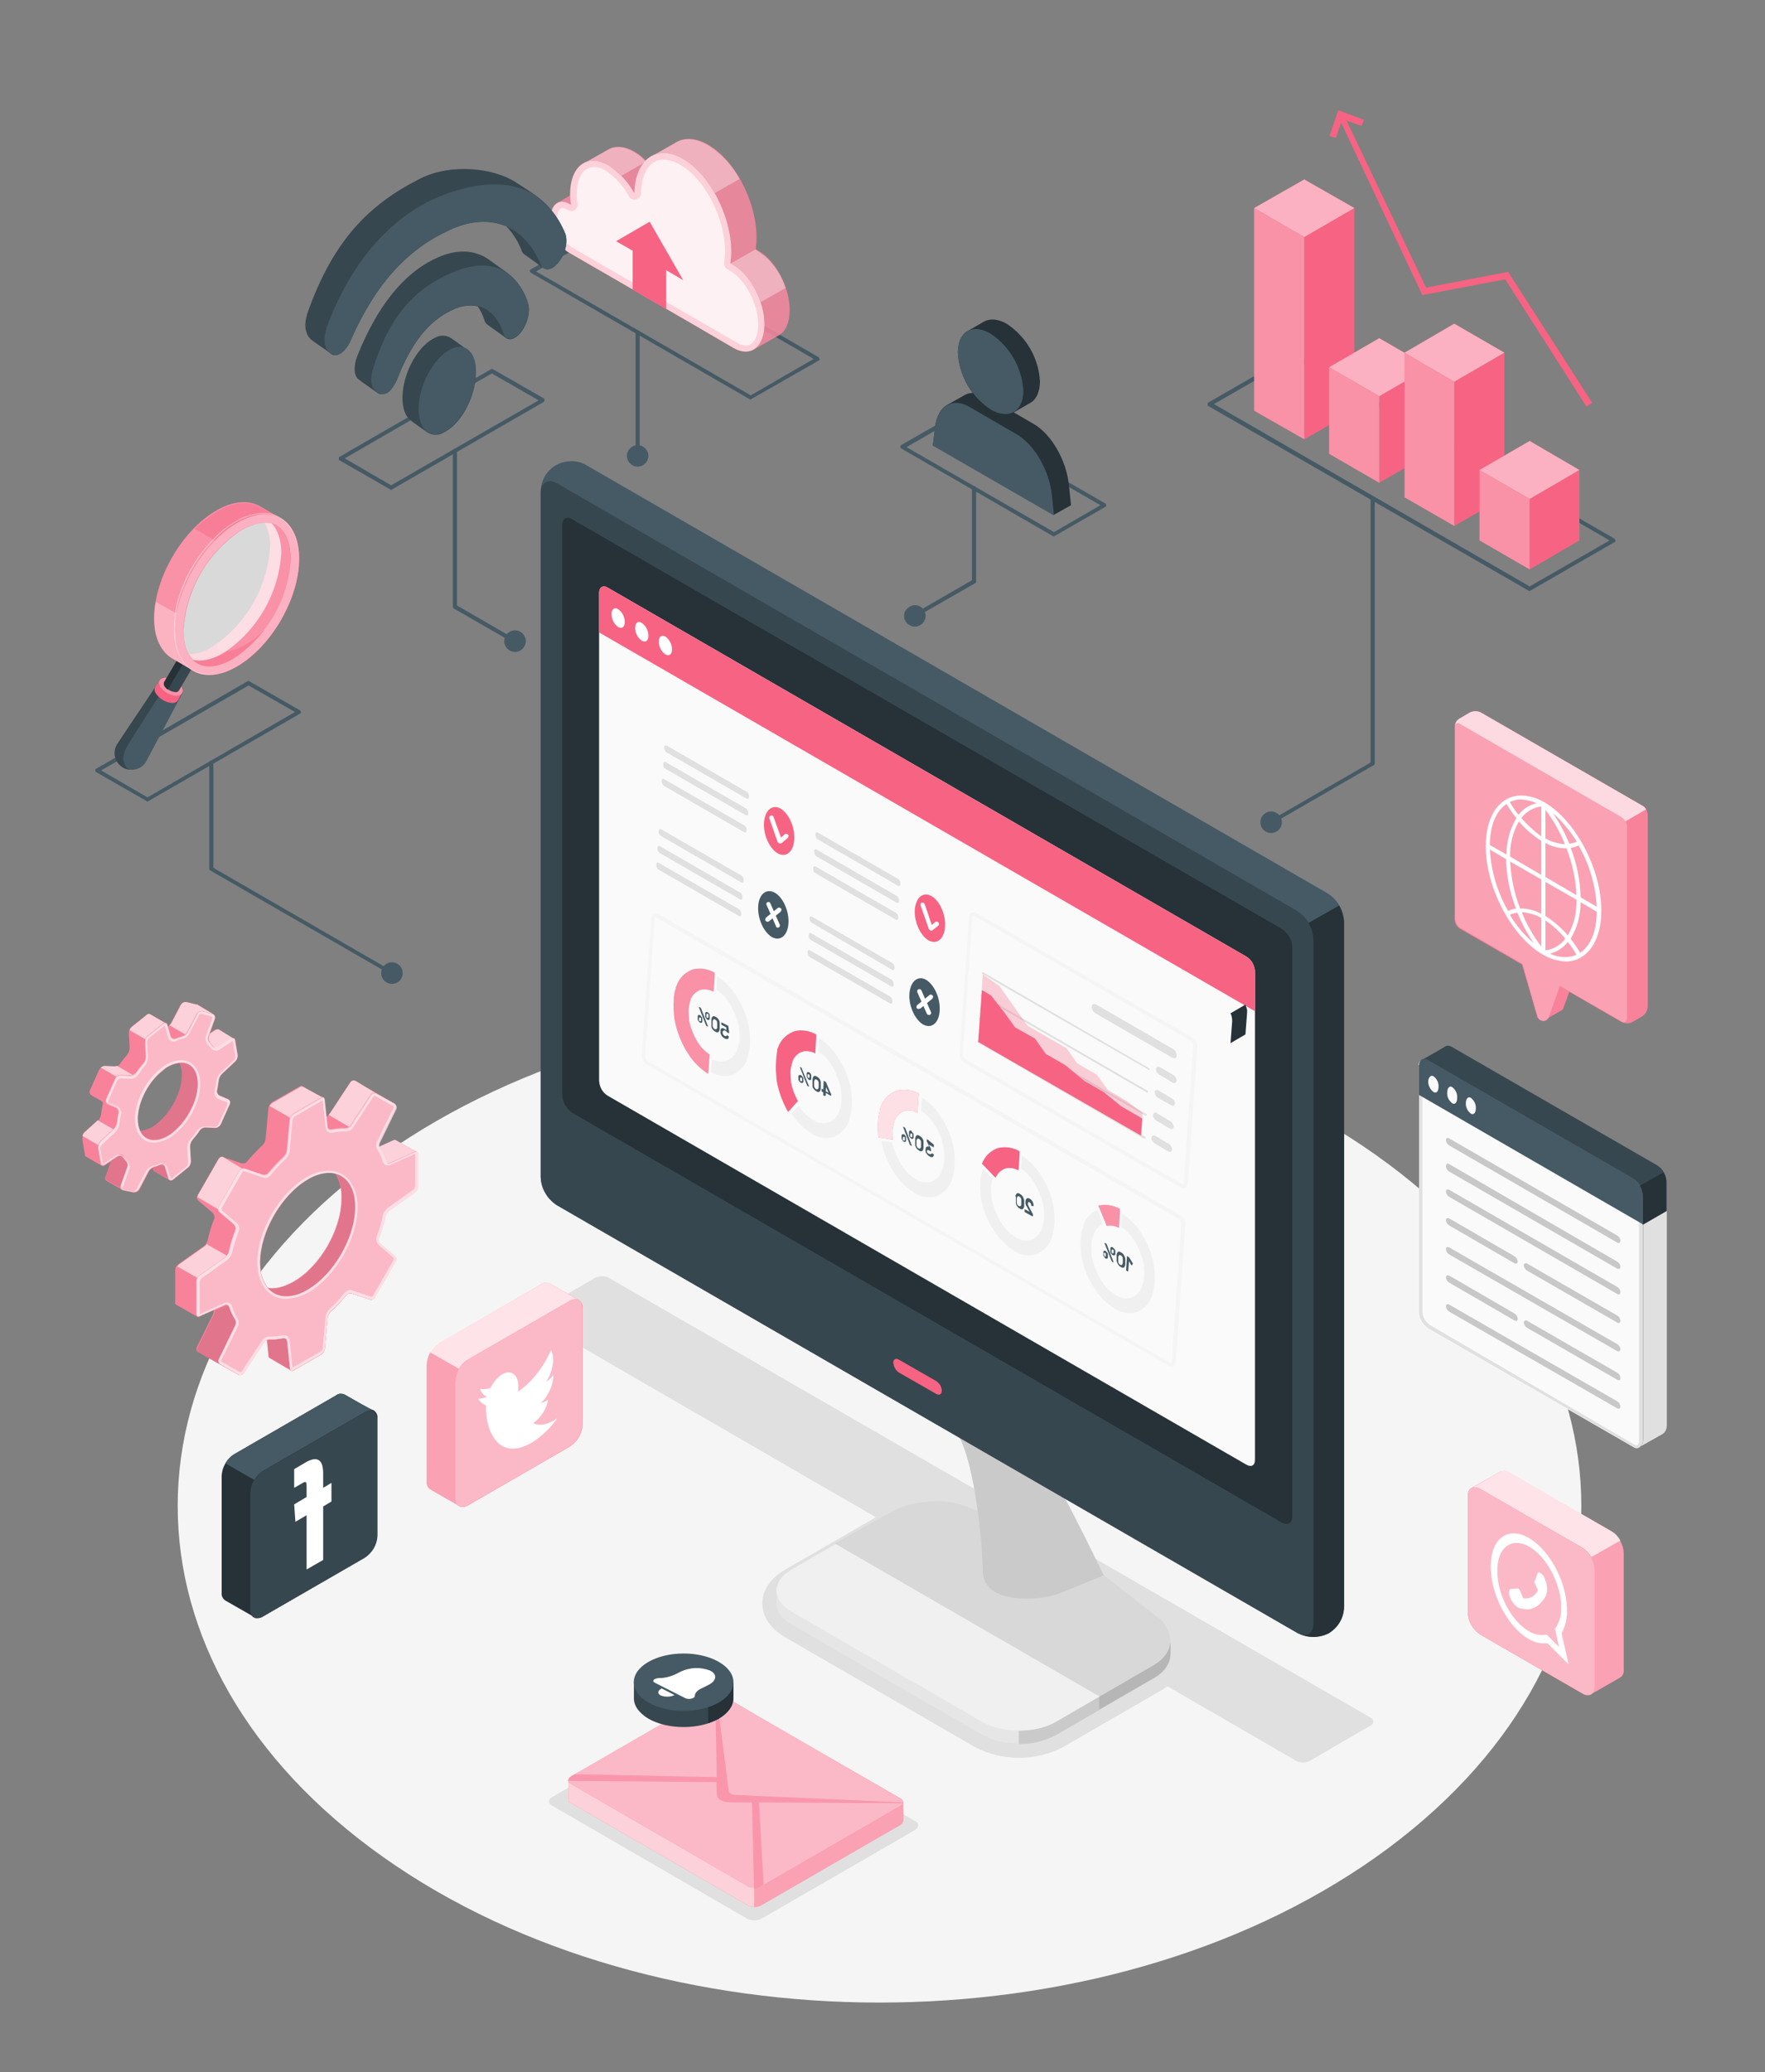 <?xml version="1.0" encoding="utf-8"?>
<!-- Generator: Adobe Illustrator 25.1.0, SVG Export Plug-In . SVG Version: 6.00 Build 0)  -->
<svg version="1.1" id="Layer_1" xmlns="http://www.w3.org/2000/svg" xmlns:xlink="http://www.w3.org/1999/xlink" x="0px" y="0px"
	 viewBox="0 0 426 500" style="enable-background:new 0 0 426 500;" xml:space="preserve">
<rect x="0" y="0" width="426" height="500" fill="#808080" stroke="none"/>
<style type="text/css">
	.st0{fill:#F5F5F5;}
	.st1{fill:#E0E0E0;}
	.st2{fill:#E6E6E6;}
	.st3{opacity:0.1;enable-background:new    ;}
	.st4{fill:#F0F0F0;}
	.st5{fill:#455A64;}
	.st6{fill:#37474F;}
	.st7{fill:;}
	.st8{fill:#263238;}
	.st9{fill:#F76382;}
	.st10{fill:#FAFAFA;}
	.st11{fill:#FFFFFF;}
	.st12{opacity:0.3;fill:#FFFFFF;enable-background:new    ;}
	.st13{opacity:0.5;fill:#FFFFFF;enable-background:new    ;}
	.st14{opacity:0.8;fill:#F76382;enable-background:new    ;}
	.st15{opacity:0.2;fill:#FFFFFF;enable-background:new    ;}
	.st16{opacity:0.35;fill:#FFFFFF;enable-background:new    ;}
	.st17{opacity:0.8;fill:#FFFFFF;enable-background:new    ;}
	.st18{opacity:0.7;fill:#FFFFFF;enable-background:new    ;}
	.st19{opacity:0.4;fill:#F76382;enable-background:new    ;}
	.st20{opacity:0.5;}
	.st21{opacity:0.4;fill:#FFFFFF;enable-background:new    ;}
	.st22{opacity:0.2;}
	.st23{opacity:0.55;fill:#FFFFFF;enable-background:new    ;}
	.st24{opacity:0.55;}
	.st25{opacity:0.2;enable-background:new    ;}
	.st26{fill-rule:evenodd;clip-rule:evenodd;fill:#FFFFFF;}
	.st27{opacity:0.3;}
	.st28{opacity:0.8;}
</style>
<g id="freepik--Floor--inject-8">
	<path id="freepik--floor--inject-8" class="st0" d="M92.5,448.1c-66.1-46.8-66.2-122.6,0-169.4s173.5-46.8,239.6,0
		s66.1,122.6,0,169.4C265.9,494.9,158.6,494.9,92.5,448.1z"/>
</g>
<g id="freepik--Shadows--inject-8">
	<path id="freepik--shadow--inject-8" class="st1" d="M220.8,441.6l-36.9,21.3c-1.1,0.6-2.4,0.6-3.5,0.1l-47.3-27.4
		c-0.9-0.5-0.8-1.4,0.2-2l36.9-21.3c1.1-0.6,2.4-0.6,3.5-0.1l47.3,27.3C221.9,440,221.8,440.9,220.8,441.6z"/>
	<path id="freepik--shadow--inject-8_1_" class="st1" d="M128.5,317.2c-0.2,0.5,0.1,1.1,0.6,1.3l82.3,47.6l-22,12.7
		c-3.4,2-5.4,4.9-5.4,8.1s2,6.1,5.4,8.1l46,26.6c6.6,3.4,14.5,3.4,21.1,0l23.9-13.8c0.5-0.3,1-0.6,1.4-0.9l31.1,18
		c1,0.5,2.2,0.5,3.2,0l14.8-8.6c0.2-0.1,0.4-0.3,0.5-0.5c0.2-0.5,0-1.1-0.5-1.3l-184-106.2c-1-0.5-2.2-0.5-3.2,0l-14.7,8.5
		C128.8,316.9,128.6,317.1,128.5,317.2z"/>
</g>
<g id="freepik--Device--inject-8">
	<g id="freepik--device--inject-8">
		<g id="freepik--Monitor--inject-8">
			<path class="st2" d="M187.4,383.7v3.2c0,1.8,1.2,3.7,3.7,5.1l46,26.6c4.9,2.8,12.8,2.8,17.7,0l23.8-13.8c2.6-1.5,3.9-3.6,3.9-5.8
				c0-0.6,0-2.8,0-3.3c-0.1-2.2-1.3-4.2-3.1-5.5L265,378.9c-5.4-4.1-11.3-7.4-17.6-10l-14.1-5.4c-5.3-2.1-13.5-1.4-18.4,1.4
				l-23.8,13.8C188.6,380.1,187.4,382,187.4,383.7z"/>
			<path class="st1" d="M282.5,396.3l-36.6,21.1v3.4c3.1,0.1,6.2-0.7,8.9-2.1l23.8-13.8c2.6-1.5,3.9-3.6,3.9-5.8
				C282.6,398.7,282.6,397.1,282.5,396.3z"/>
			<path class="st3" d="M282.5,396.3l-36.6,21.1v3.4c3.1,0.1,6.2-0.7,8.9-2.1l23.8-13.8c2.6-1.5,3.9-3.6,3.9-5.8
				C282.6,398.7,282.6,397.1,282.5,396.3z"/>
			<path class="st4" d="M214.9,364.9l-23.8,13.8c-4.9,2.8-4.9,7.4,0,10.2l46,26.6c4.9,2.8,12.8,2.8,17.7,0l23.8-13.8
				c4.9-2.9,5.2-8,0.8-11.5L265,378.9c-5.4-4.1-11.3-7.4-17.6-10l-14.1-5.4C228,361.5,219.8,362.1,214.9,364.9z"/>
			<path class="st3" d="M201.6,372.5l63.7,36.8v3.2l13.3-7.7c2.6-1.5,3.9-3.6,3.9-5.8c0-0.6,0-2.8,0-3.3c-0.1-2.2-1.3-4.2-3.1-5.5
				L265,378.9c-5.4-4.1-11.3-7.4-17.6-10l-14.1-5.4c-5.3-2.1-13.5-1.4-18.4,1.4L201.6,372.5z"/>
			<path class="st1" d="M237.2,379.4c0.1,2,1.2,3.7,2.9,4.7c3.8,2.2,11.2,2.2,16.6,0c5.4-2.2,9.7-4,9.7-4
				c-5.2-10.6-13.9-28.9-21.2-36.6l-14.8,1.6C235,350.2,237.2,372.4,237.2,379.4L237.2,379.4z"/>
			<path class="st3" d="M237.2,379.4c0.1,2,1.2,3.7,2.9,4.7c3.8,2.2,11.2,2.2,16.6,0c5.4-2.2,9.7-4,9.7-4
				c-5.2-10.6-13.9-28.9-21.2-36.6l-14.8,1.6C235,350.2,237.2,372.4,237.2,379.4L237.2,379.4z"/>
			<path class="st1" d="M245.2,343.5c-3.2-2.5-6.7-4.5-10.4-6l-3.7,3c-2,1.6-2,3.9,0,5.1s6,1.2,8.9,0S245.2,343.4,245.2,343.5z"/>
			<path class="st5" d="M324.4,387.5V222.4c-0.1-2.8-1.6-5.3-3.9-6.8L141.8,112.4c-1.3-0.8-2.7-1.2-4.2-1.1
				c-4.1,0.1-7.2,3.5-7.1,7.6V284c0.1,2.8,1.6,5.3,3.9,6.8L313.1,394c2.4,1.2,5.2,1.3,7.6,0.1C322.9,392.6,324.3,390.2,324.4,387.5z
				"/>
			<path class="st6" d="M317,391.7V226.6c-0.1-2.8-1.6-5.3-3.9-6.8L134.4,116.6c-2.1-1.2-3.9-0.2-3.9,2.3V284
				c0.1,2.8,1.6,5.3,3.9,6.8L313.1,394C315.3,395.2,317,394.2,317,391.7z"/>
			<path class="st7" d="M130.5,270.7v13.4c0.1,2.8,1.6,5.3,3.9,6.8l178.7,103.2c2.1,1.2,3.9,0.2,3.9-2.3v-13.4L130.5,270.7z"/>
			<path class="st8" d="M309.4,367.4l-171.3-98.9c-1.4-1-2.3-2.5-2.4-4.2V126.7c0-1.6,1.1-2.2,2.4-1.4l171.4,98.9
				c1.4,1,2.3,2.5,2.4,4.2V366C311.9,367.5,310.8,368.1,309.4,367.4z"/>
			<path class="st8" d="M324.4,222.4V388c-0.1,2.5-1.5,4.8-3.7,6.1c-2.4,1.2-5.2,1.2-7.6-0.1c2.4,1.3,3.9,0,3.9-2.3V226.6
				c-0.1-1.4-0.5-2.7-1.2-3.9l7.4-4.2C323.9,219.7,324.3,221,324.4,222.4z"/>
			<path class="st9" d="M227.3,335.6c0,0.8-0.6,1.2-1.4,0.7l-8.9-5.1c-0.8-0.5-1.3-1.4-1.4-2.4c0-0.8,0.6-1.2,1.4-0.7l8.9,5.1
				C226.8,333.8,227.3,334.6,227.3,335.6z"/>
		</g>
		<g id="freepik--Window--inject-8">
			<path class="st10" d="M300.8,353.4l-154.1-89c-1.3-0.8-2-2.1-2.1-3.6V143c0-1.3,1-1.9,2.1-1.2l154.1,89c1.3,0.8,2,2.1,2.1,3.6
				v117.9C302.9,353.6,302,354.1,300.8,353.4z"/>
			<path class="st9" d="M302.9,244v-9.6c-0.1-1.5-0.9-2.8-2.1-3.6l-154.1-89c-1.2-0.7-2.1-0.1-2.1,1.2v9.6L302.9,244z"/>
			<path class="st11" d="M159,154.8c0,1.2,0.6,2.4,1.6,3.1c0.9,0.5,1.6,0,1.6-1.2c0-1.2-0.6-2.4-1.6-3.1
				C159.7,153.1,159,153.6,159,154.8z M153.3,151.5c0,1.2,0.6,2.4,1.6,3.1c0.9,0.5,1.6,0,1.6-1.2c0-1.2-0.6-2.4-1.6-3.1
				C154,149.7,153.3,150.3,153.3,151.5z M147.6,148.2c0,1.2,0.6,2.4,1.6,3.1c0.9,0.5,1.6,0,1.6-1.2c0-1.2-0.6-2.4-1.6-3.1
				C148.3,146.4,147.6,147,147.6,148.2z"/>
		</g>
	</g>
</g>
<g id="freepik--Chart--inject-8">
	<g id="freepik--chart--inject-8">
		<path class="st5" d="M368.9,142.5L291.7,98c-0.1,0-0.2-0.1-0.2-0.2c-0.1-0.3,0-0.6,0.2-0.7L312,85.4c0.2-0.1,0.3-0.1,0.5,0
			l77.2,44.6c0.1,0.1,0.2,0.2,0.2,0.4c0.1,0.1,0,0.3-0.2,0.4l-20.3,11.7c0,0.1-0.1,0.1-0.2,0.1C369.1,142.6,369,142.6,368.9,142.5z
			 M312.3,86.4L293,97.5l76.2,44l19.3-11.1L312.3,86.4z"/>
		<path class="st5" d="M306.8,198.9c-0.2,0-0.4-0.1-0.6-0.1c-0.1-0.3,0-0.6,0.2-0.7l24.4-14.1v-63.4c0-0.3,0.2-0.5,0.5-0.5
			c0.3,0,0.5,0.2,0.5,0.5v63.6c0,0.1,0,0.3-0.2,0.4L307,198.8C307,198.9,306.9,198.9,306.8,198.9L306.8,198.9z"/>
		<circle class="st5" cx="306.8" cy="198.4" r="2.6"/>
		<polygon class="st9" points="326.9,50.2 314.8,57.2 314.8,106 326.9,99.1 		"/>
		<polygon class="st9" points="302.7,99.1 314.8,106 314.8,57.2 302.7,50.2 		"/>
		<polygon class="st12" points="302.7,99.1 314.8,106 314.8,57.2 302.7,50.2 		"/>
		<polygon class="st9" points="326.9,50.2 314.8,57.2 302.7,50.2 314.8,43.3 		"/>
		<polygon class="st13" points="326.9,50.2 314.8,57.2 302.7,50.2 314.8,43.3 		"/>
		<polygon class="st9" points="345,88.6 332.9,95.6 332.9,116.5 345,109.5 		"/>
		<polygon class="st9" points="320.8,109.5 332.9,116.5 332.9,95.6 320.8,88.6 		"/>
		<polygon class="st12" points="320.8,109.5 332.9,116.5 332.9,95.6 320.8,88.6 		"/>
		<polygon class="st9" points="345,88.6 332.9,95.6 320.8,88.6 332.9,81.6 		"/>
		<polygon class="st13" points="345,88.6 332.9,95.6 320.8,88.6 332.9,81.6 		"/>
		<polygon class="st9" points="363.1,85.1 351,92.1 351,126.9 363.1,120 		"/>
		<polygon class="st9" points="339,120 351,126.9 351,92.1 339,85.1 		"/>
		<polygon class="st12" points="339,120 351,126.9 351,92.1 339,85.1 		"/>
		<polygon class="st9" points="363.1,85.1 351,92.1 339,85.1 351,78.1 		"/>
		<polygon class="st13" points="363.1,85.1 351,92.1 339,85.1 351,78.1 		"/>
		<polygon class="st9" points="381.2,113.4 369.2,120.4 369.2,137.4 381.2,130.4 		"/>
		<polygon class="st9" points="357.1,130.4 369.2,137.4 369.2,120.4 357.1,113.4 		"/>
		<polygon class="st12" points="357.1,130.4 369.2,137.4 369.2,120.4 357.1,113.4 		"/>
		<polygon class="st9" points="381.2,113.4 369.2,120.4 357.1,113.4 369.2,106.4 		"/>
		<polygon class="st13" points="381.2,113.4 369.2,120.4 357.1,113.4 369.2,106.4 		"/>
		<path class="st9" d="M320.9,32.8l1.5,0.5l1.3-3.7l19.6,41.6l20-3.8l19.6,30.7l1.4-0.9L364,65.6l-19.8,3.8L325,29.1l3.6,1.3
			l0.6-1.5l-6.2-2.3L320.9,32.8z"/>
	</g>
</g>
<g id="freepik--Profile--inject-8">
	<g id="freepik--profile--inject-8">
		<path class="st5" d="M254.2,129.4l-36.7-21.2c-0.1-0.1-0.2-0.2-0.2-0.4c0-0.1,0-0.3,0.2-0.4l12.2-7c0.2-0.1,0.3-0.1,0.5,0
			l36.6,21.1c0.1,0.1,0.2,0.2,0.2,0.4c0,0.1,0,0.3-0.2,0.4l-12.2,7c0,0.1-0.1,0.1-0.2,0.1C254.4,129.4,254.3,129.4,254.2,129.4z
			 M230,101.4l-11.2,6.5l35.6,20.5l11.2-6.5L230,101.4z"/>
		<path class="st5" d="M220.2,148.9c-0.1-0.3,0-0.6,0.2-0.7l14.2-8.2v-22.2c0-0.3,0.2-0.5,0.5-0.5s0.5,0.2,0.5,0.5v22.5
			c0.1,0.1,0,0.3-0.2,0.4l-14.5,8.3c0,0.1-0.1,0.1-0.2,0.1S220.4,149,220.2,148.9z"/>
		<path class="st5" d="M218.2,148.6c0-1.4,1.2-2.5,2.6-2.6l0,0c1.4,0,2.6,1.2,2.6,2.6s-1.2,2.6-2.6,2.6
			C219.4,151.2,218.2,150,218.2,148.6L218.2,148.6z"/>
		<path class="st8" d="M258.5,121.9l-0.5-4.8c-0.6-6-4.2-12.3-8.5-14.8l-11.2-6.5c-2.1-1.2-4.1-1.3-5.6-0.4l-4.1,2.3
			c-1.5,0.9-2.6,2.7-2.9,5.4l-0.5,4.2l29.2,16.9L258.5,121.9z"/>
		<path class="st5" d="M225.1,107.5l29.3,16.9l-0.5-4.8c-0.6-6-4.2-12.3-8.5-14.8l-11.2-6.5c-2.1-1.3-4.1-1.4-5.6-0.5
			s-2.6,2.7-2.9,5.4L225.1,107.5z"/>
		<path class="st8" d="M237.5,77.6c1.4-0.8,3.4-0.7,5.6,0.6c4.6,3.1,7.6,8.2,7.9,13.8c0,2.6-0.9,4.4-2.3,5.2l-4,2.3
			c-1.4,0.8-3.4,0.7-5.6-0.6c-4.6-3.1-7.6-8.2-7.9-13.8c0-2.6,0.9-4.4,2.3-5.2L237.5,77.6z"/>
		<path class="st5" d="M231.2,85c0-2.5,0.9-4.3,2.3-5.1s3.4-0.7,5.6,0.6c4.6,3.1,7.6,8.2,7.9,13.8c0,2.5-0.9,4.3-2.3,5.1
			s-3.4,0.7-5.6-0.6C234.4,95.7,231.5,90.6,231.2,85z"/>
	</g>
</g>
<g id="freepik--Cloud--inject-8">
	<g id="freepik--cloud--inject-8_1_">
		<path class="st5" d="M180.9,96.3l-52.8-30.5c-0.1-0.1-0.2-0.2-0.2-0.4c-0.1-0.1,0-0.3,0.2-0.4l16.2-9.3c0.2-0.1,0.3-0.1,0.5,0
			l52.8,30.5c0.1,0.1,0.2,0.2,0.2,0.4c0.1,0.1,0,0.3-0.2,0.4l-16.3,9.3c0,0.1-0.1,0.1-0.2,0.1C181.1,96.4,181,96.4,180.9,96.3z
			 M144.6,56.7l-15.2,8.8l51.8,29.9l15.2-8.8L144.6,56.7z"/>
		<path class="st5" d="M153.9,110.5c-0.3,0-0.5-0.2-0.5-0.5V80.2c0-0.3,0.2-0.5,0.5-0.5s0.5,0.2,0.5,0.5V110
			C154.4,110.3,154.2,110.5,153.9,110.5L153.9,110.5z"/>
		<path class="st5" d="M153.9,107.4L153.9,107.4c-1.4,0-2.6,1.2-2.6,2.6s1.2,2.6,2.6,2.6s2.6-1.2,2.6-2.6S155.3,107.4,153.9,107.4z"
			/>
		<g id="freepik--cloud--inject-8">
			<path class="st14" d="M133,52.4L133,52.4c0,3.3,2,7.1,4.5,8.5l28.9,16.7l10.8,6.3c1.4,1,3.2,1.2,4.8,0.4l0,0l6-3.4l0,0
				c1.6-0.9,2.6-3.1,2.6-6.1l0,0c0-5.4-3.3-11.8-7.4-14.2l-0.8-0.5c0.1-0.9,0.2-1.8,0.2-2.8c0-8.6-5.2-18.7-11.7-22.4
				c-3.1-1.8-5.9-1.8-8-0.4l0,0l-5.7,3.3l0,0c-0.5,0.3-0.9,0.6-1.3,1c-0.8-0.9-1.8-1.7-2.9-2.3c-2.4-1.3-4.5-1.4-6.1-0.5l0,0
				l-5.9,3.4l0,0c-2,1.1-3.3,3.7-3.3,7.5v0.2l-3.1,1.8h-0.1l-0.1,0.1l0,0C133.3,49.9,132.8,51.2,133,52.4z"/>
			<path class="st15" d="M133,52.4L133,52.4c0,3.3,2,7.1,4.5,8.5l28.9,16.7l10.8,6.3c1.4,1,3.2,1.2,4.8,0.4l0,0l6-3.4l0,0
				c1.6-0.9,2.6-3.1,2.6-6.1l0,0c0-5.4-3.3-11.8-7.4-14.2l-0.8-0.5c0.1-0.9,0.2-1.8,0.2-2.8c0-8.6-5.2-18.7-11.7-22.4
				c-3.1-1.8-5.9-1.8-8-0.4l0,0l-5.7,3.3l0,0c-0.5,0.3-0.9,0.6-1.3,1c-0.8-0.9-1.8-1.7-2.9-2.3c-2.4-1.3-4.5-1.4-6.1-0.5l0,0
				l-5.9,3.4l0,0c-2,1.1-3.3,3.7-3.3,7.5v0.2l-3.1,1.8h-0.1l-0.1,0.1l0,0C133.3,49.9,132.8,51.2,133,52.4z"/>
			<path class="st16" d="M146.8,36.1L146.8,36.1c1.7-0.9,3.8-0.8,6.1,0.5c1.1,0.6,2,1.4,2.9,2.3l0.1,0.1l-0.5,0.3l-5.4,3.1
				c-0.9-1-2-1.8-3.1-2.5c-2.3-1.3-4.4-1.4-6-0.5l0,0L146.8,36.1z"/>
			<path class="st17" d="M155.9,39l-0.5,0.3c0.1-0.2,0.3-0.3,0.4-0.5L155.9,39z"/>
			<path class="st16" d="M162.8,34.6L162.8,34.6c2.1-1.4,4.9-1.4,8,0.4c3.2,2,5.9,4.8,7.7,8.2l-6,3.4c-1.8-3.3-4.5-6.1-7.7-8.2
				c-2.9-1.7-5.6-1.8-7.6-0.7l0,0L162.8,34.6z"/>
			<path class="st16" d="M182.3,60.2l2.4,1.7c2.3,2.1,4,4.7,4.9,7.6l-6,3.4c-1.3-3.7-3.7-7.2-6.5-8.8l-0.8-0.5L182.3,60.2z"/>
			<path class="st9" d="M132.9,52.5L132.9,52.5c0,3.3,2,7.1,4.5,8.5l28.9,16.7l0,0l10.8,6.3c4.1,2.3,7.4-0.3,7.4-5.8l0,0
				c0-5.4-3.3-11.8-7.4-14.2l-0.8-0.5c0.1-0.9,0.2-1.8,0.2-2.8c0-8.6-5.2-18.7-11.7-22.4c-6.3-3.6-11.5,0.1-11.7,8.3
				c-1.5-2.7-3.6-5-6.2-6.7c-5.2-3-9.3,0.2-9.3,7c0,0.8,0.1,1.7,0.2,2.5l-0.4-0.2C135,47.8,133,49.3,132.9,52.5z"/>
			<path class="st18" d="M132.9,52.5L132.9,52.5c0,3.3,2,7.1,4.5,8.5l28.9,16.7l0,0l10.8,6.3c4.1,2.3,7.4-0.3,7.4-5.8l0,0
				c0-5.4-3.3-11.8-7.4-14.2l-0.8-0.5c0.1-0.9,0.2-1.8,0.2-2.8c0-8.6-5.2-18.7-11.7-22.4c-6.3-3.6-11.5,0.1-11.7,8.3
				c-1.5-2.7-3.6-5-6.2-6.7c-5.2-3-9.3,0.2-9.3,7c0,0.8,0.1,1.7,0.2,2.5l-0.4-0.2C135,47.8,133,49.3,132.9,52.5z"/>
			<path class="st18" d="M180,83.4c-0.7-0.1-1.4-0.3-2.1-0.7l-39.7-22.9c-2-1.1-3.7-4.4-3.7-7.2c0-1.2,0.4-2.4,1.2-2.4
				c0.4,0,0.7,0.1,1,0.3l0.4,0.2c0.3,0.2,0.7,0.2,1,0.2c0.8-0.1,1.4-0.9,1.3-1.7l0,0c-0.1-0.7-0.2-1.5-0.2-2.3c0-4,1.6-6.6,4.1-6.6
				c1,0,2,0.3,2.9,0.9c2.4,1.6,4.3,3.7,5.6,6.2l0,0c0.3,0.5,0.8,0.8,1.3,0.8c0.9,0,1.6-0.7,1.6-1.5l0,0c0.1-5.1,2.2-8.2,5.5-8.2
				c1.4,0.1,2.7,0.5,3.9,1.2c6,3.4,10.9,12.9,10.9,21c0,0.9-0.1,1.7-0.2,2.6l0,0c-0.1,0.7,0.2,1.3,0.7,1.6l0.8,0.5
				c3.6,2.1,6.7,8,6.7,12.9C183,81.4,181.8,83.4,180,83.4L180,83.4z"/>
			<polygon class="st9" points="152.7,69.9 152.7,60.5 148.7,58.2 156.8,53.5 164.9,67.6 160.8,65.2 160.8,74.6 			"/>
		</g>
	</g>
</g>
<g id="freepik--Internet--inject-8">
	<g id="freepik--internet--inject-8">
		<path class="st5" d="M94.2,118.1l-12.2-7c-0.1,0-0.2-0.1-0.2-0.2c-0.1-0.3,0-0.6,0.2-0.7l36.5-21.1c0.2-0.1,0.3-0.1,0.5,0l12.2,7
			c0.1,0,0.2,0.1,0.2,0.2c0.1,0.3,0,0.6-0.2,0.7l-36.6,21.1c0,0.1-0.1,0.1-0.2,0.1S94.2,118.2,94.2,118.1z M118.7,90.1l-35.5,20.5
			l11.2,6.5L130,96.6L118.7,90.1z"/>
		<path class="st5" d="M123.9,155.1l-14.4-8.3c-0.1-0.1-0.2-0.2-0.2-0.4v-37.6c0-0.3,0.2-0.5,0.5-0.5s0.5,0.2,0.5,0.5v37.3l14.2,8.2
			c0.2,0.2,0.3,0.5,0.2,0.7c-0.1,0.1-0.2,0.2-0.4,0.2C124.2,155.2,124.1,155.2,123.9,155.1z"/>
		<circle class="st5" cx="124.3" cy="154.7" r="2.6"/>
		<g id="freepik--WiFi--inject-8">
			<path class="st6" d="M112.8,84.4c1.5,1.1,2.3,3.5,2,6.8c-0.5,5.6-4,11.5-7.8,13.2c-1.2,0.7-2.7,0.7-3.9-0.1
				c-0.7-0.5-3.3-2.3-3.9-2.8c-1.5-1.1-2.3-3.5-2-6.8c0.5-5.6,4-11.5,7.8-13.2c1.2-0.7,2.7-0.7,3.9,0.1L112.8,84.4z"/>
			<path class="st6" d="M117.8,62.5c-3.3-2.2-7.5-2.5-12.3-0.3C97.2,65.9,90.8,74.4,86.2,86c-0.9,2.3-0.8,4.7,0.3,5.5l0,0
				c1.3,1,3.5,2.5,4.6,3.3l0,0c1.4,1.1,3.7-0.6,4.9-3.6c3.2-8.2,7.4-13.8,13.2-16.4c1.9-1,4-1.3,6.1-0.9c0.7,1,1.2,2.1,1.6,3.3
				c0.1,0.4,0.3,0.8,0.7,1.1l4.6,3.3c1,0.7,2.6,0,3.9-1.9l0,0c1.3-2,1.9-4.6,1.4-6.3c-0.8-3-2.6-5.7-5.1-7.6L117.8,62.5z"/>
			<path class="st6" d="M135.1,62.9c-1.3,1.9-2.9,2.5-3.9,1.8l-4.6-3.3c-0.3-0.2-0.6-0.5-0.7-0.9c-0.8-2.2-2.1-4.2-3.7-5.9
				c-3.9-1.6-8.5-1.5-13.7,0.9c-10,4.6-17.7,12.7-23.8,26.5c-1.2,2.9-3.5,4.4-4.8,3.4l0,0c-1.2-1-3.3-2.3-4.6-3.3l0,0
				c-1.2-0.9-2.4-3-0.9-7.1c6.1-16.9,14.5-25.6,27-31.9c7.6-3.8,17.6-2.5,22.8,0.7c0.8,0.5,4.2,2.7,5,3.3c3.2,2.3,5.7,5.5,7.2,9.2
				C137.1,58,136.6,60.8,135.1,62.9z"/>
			<path class="st5" d="M108.9,84.2c-3.8,1.8-7.3,7.7-7.8,13.2s2.1,8.7,5.9,6.9s7.3-7.7,7.8-13.2C115.4,85.5,112.7,82.4,108.9,84.2z
				"/>
			<path class="st5" d="M110.1,65.4c-11.3,4.4-16.5,12.4-20,23.4c-0.8,2.4-0.8,4.6,1,5.9l0,0c2.2,1.3,3.7-0.6,4.9-3.6
				c3.2-8.2,7.4-13.8,13.2-16.4s10.4-0.2,12.3,5.7c0.6,2.1,2.9,1.7,4.6-0.8l0,0c1.3-2,1.9-4.6,1.4-6.3
				C124.8,65.1,118.5,62.1,110.1,65.4z"/>
			<path class="st5" d="M109.4,46.2C99.3,49.3,87,58,79.3,77.8c-1,2.6-1.8,5.9,0.6,7.6l0,0c1.7,1,3.6-0.6,4.8-3.4
				c6.1-13.9,13.8-21.9,23.8-26.5s18.1-1,22,8.3c0.8,1.9,2.9,1.5,4.6-0.9l0,0c1.5-2.1,2-4.9,1.3-6.6
				C131.6,45.1,122.3,42.2,109.4,46.2z"/>
		</g>
	</g>
</g>
<g id="freepik--Search--inject-8">
	<g id="freepik--search--inject-8">
		<path class="st5" d="M35.4,193.3l-12.2-7c-0.1-0.1-0.2-0.2-0.2-0.4c-0.1-0.1,0-0.3,0.2-0.4l36.5-21.1c0.2-0.1,0.3-0.1,0.5,0
			l12.2,7c0.1,0.1,0.2,0.2,0.2,0.4c0.1,0.1,0,0.3-0.2,0.4l-36.6,21.1c0,0.1-0.1,0.1-0.2,0.1S35.4,193.4,35.4,193.3z M60,165.4
			l-35.6,20.5l11.2,6.5l35.6-20.6L60,165.4z"/>
		<path class="st5" d="M94.2,235.1L50.7,210c-0.1-0.1-0.2-0.2-0.2-0.4V184c0-0.3,0.2-0.5,0.5-0.5s0.5,0.2,0.5,0.5v25.4l43.3,25
			c0.3,0.2,0.3,0.5,0.2,0.7c-0.1,0.1-0.2,0.2-0.4,0.2C94.5,235.3,94.4,235.3,94.2,235.1z"/>
		<circle class="st5" cx="94.6" cy="234.8" r="2.6"/>
		<g id="freepik--Glass--inject-8">
			<path class="st5" d="M35.3,183.7L35.3,183.7c-1.1,2-3.7,2.6-5.5,1.5c-1.9-1.2-2.6-3.7-1.4-5.6l0,0l10.3-15.4
				c0.3-0.4,0.8-0.7,1.4-0.6c1.6,0.1,3,0.9,3.8,2.2c0.3,0.4,0.3,1,0.1,1.5l0,0l0,0l0,0L35.3,183.7L35.3,183.7L35.3,183.7z"/>
			<path class="st6" d="M40,163.4c0.4,0,0.8,0.1,1.1,0.2c-2.7,4.5-9.1,14.1-10.6,16.8s-0.4,5,0.9,5.3c-0.7,0-1.3-0.2-1.9-0.6
				c-1.9-1.2-2.4-3.7-1.2-5.6l10.3-15.4C38.9,163.6,39.5,163.4,40,163.4z"/>
			<path class="st9" d="M43.9,167.2l-0.9,1.7c-0.3,0.5-0.9,0.8-1.5,0.7c-1.6-0.1-3-1-3.9-2.3c-0.3-0.4-0.4-1.1-0.1-1.6l1.1-1.6
				c0.3-0.4,0.9-0.7,1.4-0.6c1.6,0.1,3,0.9,3.8,2.2C44.1,166.1,44.2,166.7,43.9,167.2z"/>
			<path class="st9" d="M40,163.5c-1.4,0-2,1-1.3,2.2c0.9,1.3,2.3,2.1,3.8,2.2c1.4,0,2-1,1.3-2.2C43,164.4,41.6,163.6,40,163.5z"/>
			<path class="st12" d="M40,163.5c-1.4,0-2,1-1.3,2.2c0.9,1.3,2.3,2.1,3.8,2.2c1.4,0,2-1,1.3-2.2C43,164.4,41.6,163.6,40,163.5z"/>
			<path class="st6" d="M43.1,158.7L43.1,158.7l-3.4,5.8l0,0c-0.1,0.3-0.1,0.7,0.1,1c0.5,0.9,1.5,1.4,2.5,1.5
				c0.3,0.1,0.7-0.1,0.9-0.4l0,0l3.4-5.8l0,0c0.1-0.3,0.1-0.7-0.1-1c-0.5-0.9-1.5-1.4-2.5-1.5C43.7,158.2,43.3,158.4,43.1,158.7z"/>
			<path class="st8" d="M43.1,158.7l-3.5,5.9c-0.1,0.3-0.1,0.7,0.1,1c0.2,0.3,0.5,0.6,0.8,0.8l4.6-7.8c-0.4-0.2-0.7-0.3-1.1-0.3
				C43.7,158.2,43.3,158.4,43.1,158.7L43.1,158.7z"/>
			<path class="st9" d="M46.6,161.8c2.7,1.6,6.5,1.4,10.6-1c8.3-4.8,15-16.4,15-26c0-4.8-1.7-8.1-4.4-9.7l0,0l-5-2.9
				c-2.7-1.6-6.5-1.4-10.6,1c-8.3,4.8-15,16.4-15,26c0,4.8,1.7,8.1,4.4,9.7L46.6,161.8L46.6,161.8z M70.2,134.7
				c-0.6,9.8-5.8,18.8-14,24.2c-3.3,2-6.3,2.3-8.5,1.1s-3.4-4-3.4-7.9c0.6-9.8,5.8-18.8,14-24.2c3.3-2,6.3-2.3,8.5-1.1
				C68.9,128.1,70.1,130.9,70.2,134.7z"/>
			<path class="st12" d="M46.6,161.8c2.7,1.6,6.5,1.4,10.6-1c8.3-4.8,15-16.4,15-26c0-4.8-1.7-8.1-4.4-9.7l0,0l-5-2.9
				c-2.7-1.6-6.5-1.4-10.6,1c-8.3,4.8-15,16.4-15,26c0,4.8,1.7,8.1,4.4,9.7L46.6,161.8L46.6,161.8z M70.2,134.7
				c-0.6,9.8-5.8,18.8-14,24.2c-3.3,2-6.3,2.3-8.5,1.1s-3.4-4-3.4-7.9c0.6-9.8,5.8-18.8,14-24.2c3.3-2,6.3-2.3,8.5-1.1
				C68.9,128.1,70.1,130.9,70.2,134.7z"/>
			<path class="st19" d="M70.9,128.6c-0.7-1.4-1.7-2.5-3-3.3l-5-2.9c-2.7-1.6-6.5-1.4-10.6,1c-1.9,1.2-3.7,2.6-5.3,4.2l6.8,3.9
				c1.3-1.4,2.9-2.5,4.5-3.5c3.3-2,6.3-2.3,8.5-1.1c0.9,0.5,1.7,1.4,2.2,2.4L70.9,128.6z"/>
			<path class="st12" d="M50.5,162.6l-0.4-2c-0.8,0-1.7-0.3-2.4-0.7c-2.2-1.2-3.4-4-3.4-7.9c0-0.9,0.1-1.9,0.2-2.9l-6.9-3.9
				c-0.3,1.3-0.4,2.7-0.4,4c0,4.8,1.7,8.1,4.4,9.7l5,2.9l0,0C47.8,162.4,49.1,162.7,50.5,162.6z"/>
			<path class="st9" d="M57.2,126.2c-8.3,4.8-15,16.5-15,26s6.7,13.4,15,8.6s15-16.4,15-26S65.5,121.3,57.2,126.2z M58.2,127.9
				c3.4-1.9,6.4-2.3,8.5-1.1c2.2,1.2,3.4,4,3.4,7.9c-0.6,9.8-5.8,18.8-14,24.2c-3.3,2-6.3,2.3-8.5,1.1s-3.4-4-3.4-7.9
				C44.8,142.3,50,133.3,58.2,127.9L58.2,127.9z"/>
			<g class="st20">
				<path class="st11" d="M57.2,126.2c-8.3,4.8-15,16.5-15,26s6.7,13.4,15,8.6s15-16.4,15-26S65.5,121.3,57.2,126.2z M58.2,127.9
					c3.4-1.9,6.4-2.3,8.5-1.1c2.2,1.2,3.4,4,3.4,7.9c-0.6,9.8-5.8,18.8-14,24.2c-3.3,2-6.3,2.3-8.5,1.1s-3.4-4-3.4-7.9
					C44.8,142.3,50,133.3,58.2,127.9L58.2,127.9z"/>
			</g>
			<path class="st21" d="M57.2,160.7c-1.4,0.8-2.9,1.4-4.4,1.8c-1.5,0.3-3.1,0.3-4.8-0.2c-1.5-0.5-2.8-1.4-3.7-2.7s-1.5-2.8-1.8-4.3
				c-0.2-1.6-0.3-3.1-0.2-4.7c0-0.4,0-0.8,0.1-1.2c0-0.4,0-0.8,0.1-1.2l0.2-1.2l0.1-0.6l0.1-0.6c1.6-6.1,4.8-11.7,9.3-16.1
				c0.1-0.1,0.3-0.3,0.4-0.4l0.4-0.4l0.9-0.8c0.3-0.2,0.6-0.5,0.9-0.7c0.3-0.3,0.7-0.5,1-0.7c1.3-0.9,2.7-1.6,4.2-2.1s3-0.7,4.6-0.6
				c1.6,0.2,3,0.8,4.2,1.9c1.1,1.1,2,2.5,2.4,4c0.5,1.6,0.7,3.1,0.7,4.7c0-1.6-0.2-3.2-0.6-4.7c-0.5-1.6-1.3-3-2.4-4.1
				c-1.2-1.1-2.7-1.8-4.3-2c-1.6-0.1-3.2,0.1-4.7,0.6c-0.8,0.2-1.5,0.5-2.2,0.9c-0.3,0.2-0.7,0.4-1,0.6l-1,0.6
				c-0.3,0.2-0.7,0.5-1,0.7l-1,0.7l-0.9,0.8l-0.4,0.4c-0.1,0.1-0.3,0.3-0.4,0.4c-4.6,4.5-7.8,10.1-9.4,16.3l-0.1,0.6l-0.1,0.6
				l-0.2,1.2l-0.1,1.2c-0.1,0.4-0.1,0.8-0.1,1.2v1.2c0,0.4,0,0.8,0,1.2c0,0.8,0.1,1.6,0.3,2.4c0.3,1.6,1,3.1,1.9,4.4
				c1,1.3,2.4,2.2,3.9,2.7c1.5,0.4,3.2,0.4,4.7,0C54.4,162.2,55.8,161.5,57.2,160.7z"/>
			<path class="st9" d="M70.2,134.8c-0.6,9.8-5.8,18.8-14,24.2c-3.3,2-6.3,2.3-8.5,1.1c-0.9-0.6-1.6-1.3-2.1-2.2
				c2-0.1,3.9-0.7,5.6-1.8c8.2-5.4,13.4-14.4,14-24.2c0.1-2-0.4-4-1.3-5.8c1,0,2,0.2,2.9,0.7C68.9,128.1,70.1,130.9,70.2,134.8z"/>
			<path class="st12" d="M70.2,134.8c-0.6,9.8-5.8,18.8-14,24.2c-3.3,2-6.3,2.3-8.5,1.1c-0.9-0.6-1.6-1.3-2.1-2.2
				c2-0.1,3.9-0.7,5.6-1.8c8.2-5.4,13.4-14.4,14-24.2c0.1-2-0.4-4-1.3-5.8c1,0,2,0.2,2.9,0.7C68.9,128.1,70.1,130.9,70.2,134.8z"/>
			<path class="st19" d="M64.2,151.5L64.2,151.5c-2.4,3-7.6,6.1-10.6,5.6c-2.5-0.4-0.6-2.1,0.1-2.7c-0.8,0.6-1.6,1.2-2.5,1.7
				c-1.7,1.1-3.6,1.7-5.6,1.8c0.5,0.9,1.2,1.7,2.1,2.2c2.1,1.2,5.1,0.8,8.5-1.1C59.3,157,62,154.5,64.2,151.5z"/>
			<path class="st18" d="M65.6,126.3c-2-0.5-4.5,0-7.3,1.6c-8.2,5.4-13.4,14.4-14,24.2c0,3.2,0.8,5.6,2.3,7.1c2,0.5,4.5,0,7.3-1.6
				c8.2-5.4,13.4-14.4,14-24.2C67.9,130.3,67,127.8,65.6,126.3z"/>
		</g>
	</g>
</g>
<g id="freepik--speech-bubble--inject-8_2_">
	<g id="freepik--speech-bubble--inject-8_1_">
		<g id="freepik--speech-bubble--inject-8">
			<path class="st9" d="M366.7,230.5l4.3,14.7c0,0.1,0,0.2,0.1,0.3c0.4,0.7,1.3,0.9,2,0.5c0.2-0.2,2.9-1.7,3.6-2.1
				c0.3-0.1,0.5-0.3,0.6-0.6l3.3-8.9c-0.5-2.5-10.7-8.4-10.2-5.9l1,3.1C368.8,230.2,366.5,229.4,366.7,230.5z"/>
			<g class="st22">
				<path class="st11" d="M366.7,230.5l4.3,14.7c0,0.1,0,0.2,0.1,0.3c0.4,0.7,1.3,0.9,2,0.5c0.2-0.2,2.9-1.7,3.6-2.1
					c0.3-0.1,0.5-0.3,0.6-0.6l3.3-8.9c-0.5-2.5-10.7-8.4-10.2-5.9l1,3.1C368.8,230.2,366.5,229.4,366.7,230.5z"/>
			</g>
			<g id="freepik--speach-bubble--inject-8">
				<path class="st9" d="M354.8,171.9l-2.4,1.4c-0.8,0.5-1.2,1.4-1.3,2.3v46.2c0,0.9,0.5,1.8,1.3,2.3l39,22.5c0.8,0.4,1.8,0.4,2.6,0
					l2.4-1.4c0.8-0.5,1.2-1.4,1.3-2.3v-46.2c0-0.9-0.5-1.8-1.3-2.3l-39-22.5C356.6,171.5,355.6,171.5,354.8,171.9z"/>
				<path class="st15" d="M354.8,171.9l-2.4,1.4c-0.8,0.5-1.2,1.4-1.3,2.3v46.2c0,0.9,0.5,1.8,1.3,2.3l39,22.5
					c0.8,0.4,1.8,0.4,2.6,0l2.4-1.4c0.8-0.5,1.2-1.4,1.3-2.3v-46.2c0-0.9-0.5-1.8-1.3-2.3l-39-22.5
					C356.6,171.5,355.6,171.5,354.8,171.9z"/>
				<path class="st9" d="M351.2,175.4v46.2c0,0.9,0.5,1.8,1.3,2.3l15,8.7l3.6,12.7c0.1,0.4,0.4,0.7,0.8,0.9c0.7,0.4,1.6,0,1.9-0.7
					l2.7-7.6l14.9,8.6c0.7,0.4,1.3,0,1.3-0.8v-46.2c0-0.9-0.5-1.8-1.3-2.3l-39-22.5C351.6,174.3,351,174.6,351.2,175.4z"/>
				<path class="st21" d="M351.2,175.4v46.2c0,0.9,0.5,1.8,1.3,2.3l15,8.7l3.6,12.7c0.1,0.4,0.4,0.7,0.8,0.9c0.7,0.4,1.6,0,1.9-0.7
					l2.7-7.6l14.9,8.6c0.7,0.4,1.3,0,1.3-0.8v-46.2c0-0.9-0.5-1.8-1.3-2.3l-39-22.5C351.6,174.3,351,174.6,351.2,175.4z"/>
				<path class="st18" d="M352.4,173.3l2.4-1.4c0.8-0.4,1.8-0.4,2.6,0l39,22.5c0.4,0.2,0.7,0.5,0.9,0.9l-5,2.9
					c-0.2-0.4-0.5-0.7-0.9-1l-39-22.5c-0.6-0.4-1.2-0.2-1.3,0.5C351.2,174.4,351.6,173.7,352.4,173.3z"/>
			</g>
		</g>
		<g id="freepik--Icon--inject-8">
			<path id="freepik--online-icon--inject-8" class="st11" d="M358.6,204.2c0,10,6.2,21.7,13.7,26.1c1.7,1,3.6,1.6,5.6,1.7
				c1.3,0,2.6-0.3,3.7-1c3.1-1.8,4.9-5.9,4.9-11.3c0-10-6.2-21.7-13.7-26.1c-3.4-1.9-6.7-2.2-9.3-0.7
				C360.4,194.7,358.6,198.8,358.6,204.2z M381.5,216.5c-0.1-4-0.9-8.1-2.4-11.9c0.7-0.1,1.3-0.3,1.9-0.6c2.6,4.5,4.1,9.6,4.4,14.8
				L381.5,216.5z M372,220.5c-1.6-0.9-3.3-1.3-5.1-1.3c-1.4-3.6-2.2-7.4-2.4-11.3l7.5,4.3V220.5z M364.5,206.7
				c-0.1-2.9,0.6-5.9,2.1-8.5c1.5,1.8,3.4,3.4,5.4,4.7v8.2L364.5,206.7z M367.2,197.4c1.1-1.5,2.9-2.6,4.8-2.8v7.2
				C370.2,200.5,368.6,199,367.2,197.4z M373,195.4c1.9,2.5,3.5,5.3,4.7,8.3c-1.6-0.1-3.3-0.6-4.7-1.4V195.4z M378.1,204.7
				c1.4,3.6,2.2,7.4,2.4,11.3l-7.5-4.4v-8.2c1.4,0.8,3.1,1.3,4.8,1.3H378.1L378.1,204.7z M380.5,217.1c0.1,3-0.6,6-2.1,8.6
				c-1.5-1.8-3.4-3.4-5.4-4.7v-8.2L380.5,217.1z M373,222.1c1.8,1.2,3.4,2.7,4.8,4.4c-1.1,1.5-2.9,2.6-4.8,2.8V222.1L373,222.1z
				 M372,228.4c-1.9-2.5-3.5-5.3-4.7-8.3c1.6,0.1,3.3,0.6,4.7,1.4V228.4z M365.9,219.2c-0.6,0.1-1.3,0.3-1.9,0.6
				c-2.6-4.5-4.1-9.6-4.4-14.8l3.9,2.3C363.6,211.4,364.4,215.4,365.9,219.2z M363.6,194c0.7,1.2,1.5,2.3,2.4,3.4
				c-1.6,2.7-2.4,5.7-2.4,8.8l-4-2.3C359.6,199.2,361.1,195.7,363.6,194z M367.1,192.9c1.3,0.1,2.6,0.4,3.8,0.9
				c-1.8,0.4-3.3,1.4-4.4,2.8c-0.8-1-1.5-2-2.1-3.1C365.3,193.1,366.2,192.9,367.1,192.9z M380.6,203.1c-0.6,0.2-1.2,0.4-1.8,0.5
				c-1.1-2.6-2.4-5.1-4-7.4C377.1,198.2,379,200.6,380.6,203.1z M381.4,229.9c-0.7-1.2-1.5-2.3-2.3-3.4c1.6-2.7,2.4-5.7,2.4-8.8
				l3.9,2.3C385.4,224.6,383.9,228.2,381.4,229.9z M380.5,230.4c-2,0.8-4.4,0.7-6.4-0.3c1.7-0.4,3.2-1.4,4.3-2.8
				C379.2,228.3,379.9,229.3,380.5,230.4L380.5,230.4z M364.4,220.7c0.6-0.2,1.2-0.4,1.8-0.5c1.1,2.6,2.4,5.1,4,7.4
				C367.9,225.6,365.9,223.3,364.4,220.7z"/>
		</g>
	</g>
</g>
<g id="freepik--Gears--inject-8">
	<g id="freepik--Gear--inject-8">
		<path class="st9" d="M100.5,278.2L100.5,278.2l-5.1-3l0,0c-0.1-0.1-0.3-0.1-0.5,0l-3.5,1.6c0-0.3,0-0.6,0.1-0.9l4-8.2
			c0.2-0.4,0-1-0.4-1.2l-4.4-2.5l0,0l-5.1-2.9c-0.4-0.2-0.9-0.1-1.2,0.3l-5,7.6c-0.2,0.2-0.4,0.4-0.7,0.5l-0.4-3.9
			c0-0.2-0.1-0.4-0.3-0.5l0,0l-5.1-3l0,0c-0.1-0.1-0.3-0.1-0.5,0l-6.8,3.9c-0.4,0.3-0.7,0.8-0.8,1.3l-0.7,7.6
			c-0.1,0.5-0.3,1-0.7,1.4c-1.4,1.3-2.6,2.6-3.8,4c-0.3,0.4-0.8,0.5-1.3,0.4l-4.4-1.5c-0.4-0.1-0.9,0.1-1.2,0.5l-5,8.7
			c-0.3,0.4-0.2,1,0.2,1.3l3.5,3c0.3,0.4,0.5,0.9,0.3,1.4c-0.7,1.7-1.2,3.5-1.6,5.3c-0.2,0.5-0.5,1-0.9,1.3l-6.2,4.4
			c-0.4,0.3-0.7,0.8-0.7,1.3v7.9c-0.1,0.2,0,0.4,0.2,0.5l0,0l5.1,2.9l0,0c0.1,0.1,0.3,0.1,0.5,0l3.5-1.6c0,0.3,0,0.6-0.1,0.9l-4,8.1
			c-0.2,0.4,0,1,0.4,1.2l6.2,3.5l0,0l3.4,1.9c0.4,0.2,0.9,0.1,1.2-0.3l5-7.6c0.2-0.2,0.4-0.4,0.7-0.5l0.4,3.9c0,0.2,0.1,0.4,0.3,0.5
			l0,0l5.1,3l0,0c0.2,0.1,0.4,0.1,0.6,0l6.8-3.9c0.4-0.3,0.7-0.8,0.8-1.3l0.7-7.6c0.1-0.5,0.3-1,0.7-1.4c1.4-1.2,2.6-2.6,3.8-4
			c0.3-0.4,0.8-0.5,1.3-0.4l4.4,1.5c0.4,0.1,0.9-0.1,1.2-0.5l5-8.7c0.3-0.4,0.2-1-0.2-1.3l-3.5-3c-0.3-0.4-0.5-0.9-0.3-1.4
			c0.7-1.7,1.2-3.5,1.6-5.3c0.2-0.5,0.5-1,0.9-1.3l6.2-4.4c0.4-0.3,0.7-0.8,0.7-1.3v-7.9C101,278.3,100.9,278.1,100.5,278.2z
			 M64.6,310.7c-1.3-1.8-2-4-1.9-6.2c0-7.4,5.1-16.3,11.5-20c2-1.3,4.4-1.8,6.7-1.4c1.1,1.8,1.6,4,1.5,6.1c0,7.4-5.1,16.3-11.5,20
			C68.4,310.6,66.3,311.1,64.6,310.7L64.6,310.7z"/>
		<path class="st15" d="M100.5,278.2L100.5,278.2l-5.1-3l0,0c-0.1-0.1-0.3-0.1-0.5,0l-3.5,1.6c0-0.3,0-0.6,0.1-0.9l4-8.2
			c0.2-0.4,0-1-0.4-1.2l-4.4-2.5l0,0l-5.1-2.9c-0.4-0.2-0.9-0.1-1.2,0.3l-5,7.6c-0.2,0.2-0.4,0.4-0.7,0.5l-0.4-3.9
			c0-0.2-0.1-0.4-0.3-0.5l0,0l-5.1-3l0,0c-0.1-0.1-0.3-0.1-0.5,0l-6.8,3.9c-0.4,0.3-0.7,0.8-0.8,1.3l-0.7,7.6
			c-0.1,0.5-0.3,1-0.7,1.4c-1.4,1.3-2.6,2.6-3.8,4c-0.3,0.4-0.8,0.5-1.3,0.4l-4.4-1.5c-0.4-0.1-0.9,0.1-1.2,0.5l-5,8.7
			c-0.3,0.4-0.2,1,0.2,1.3l3.5,3c0.3,0.4,0.5,0.9,0.3,1.4c-0.7,1.7-1.2,3.5-1.6,5.3c-0.2,0.5-0.5,1-0.9,1.3l-6.2,4.4
			c-0.4,0.3-0.7,0.8-0.7,1.3v7.9c-0.1,0.2,0,0.4,0.2,0.5l0,0l5.1,2.9l0,0c0.1,0.1,0.3,0.1,0.5,0l3.5-1.6c0,0.3,0,0.6-0.1,0.9l-4,8.1
			c-0.2,0.4,0,1,0.4,1.2l6.2,3.5l0,0l3.4,1.9c0.4,0.2,0.9,0.1,1.2-0.3l5-7.6c0.2-0.2,0.4-0.4,0.7-0.5l0.4,3.9c0,0.2,0.1,0.4,0.3,0.5
			l0,0l5.1,3l0,0c0.2,0.1,0.4,0.1,0.6,0l6.8-3.9c0.4-0.3,0.7-0.8,0.8-1.3l0.7-7.6c0.1-0.5,0.3-1,0.7-1.4c1.4-1.2,2.6-2.6,3.8-4
			c0.3-0.4,0.8-0.5,1.3-0.4l4.4,1.5c0.4,0.1,0.9-0.1,1.2-0.5l5-8.7c0.3-0.4,0.2-1-0.2-1.3l-3.5-3c-0.3-0.4-0.5-0.9-0.3-1.4
			c0.7-1.7,1.2-3.5,1.6-5.3c0.2-0.5,0.5-1,0.9-1.3l6.2-4.4c0.4-0.3,0.7-0.8,0.7-1.3v-7.9C101,278.3,100.9,278.1,100.5,278.2z
			 M64.6,310.7c-1.3-1.8-2-4-1.9-6.2c0-7.4,5.1-16.3,11.5-20c2-1.3,4.4-1.8,6.7-1.4c1.1,1.8,1.6,4,1.5,6.1c0,7.4-5.1,16.3-11.5,20
			C68.4,310.6,66.3,311.1,64.6,310.7L64.6,310.7z"/>
		<path class="st3" d="M55.4,315.5c-0.1,0-0.1-0.1-0.1-0.1c-0.1-0.3-0.5-0.5-0.9-0.3l-2.6,1.1c0.1,0.3,0,0.6-0.1,0.9l-4,8.1
			c-0.2,0.4,0,1,0.4,1.2l6.2,3.5l-1-0.6c-0.4-0.3-0.6-0.8-0.4-1.2l4-8.2c0.2-0.5,0.2-1.1-0.1-1.5C56.2,317.5,55.8,316.5,55.4,315.5z
			 M70.2,330.6c-0.1-0.1-0.2-0.2-0.2-0.4l-0.7-6.6c0-0.1,0-0.1,0-0.2c-0.1-0.4-0.5-0.6-0.9-0.5c-1.1,0.2-2.2,0.3-3.3,0.3
			c-0.2,0-0.4,0-0.6,0.1l0.4,3.9c0,0.2,0.1,0.4,0.3,0.5l0,0L70.2,330.6z"/>
		<path class="st3" d="M81,283.2c1.1,1.8,1.6,4,1.5,6.1c0,7.4-5.1,16.3-11.5,20c-2.5,1.4-4.7,1.9-6.3,1.5c2,2.4,5.6,2.7,9.6,0.4
			c6.3-3.7,11.5-12.6,11.5-20C85.8,286.7,83.9,283.8,81,283.2z"/>
		<path class="st9" d="M85.8,260.8c-0.4-0.2-0.9-0.1-1.2,0.3l-5,7.6c-0.1,0.1-0.2,0.2-0.3,0.3l5.1,3c0.1-0.1,0.2-0.2,0.3-0.3l5-7.6
			c0.2-0.3,0.7-0.5,1.1-0.3L85.8,260.8z M95.5,275.1L95.5,275.1c-0.1-0.1-0.3-0.1-0.5,0l-3.5,1.6c0,0.2,0.1,0.4,0.2,0.6
			c0.5,0.9,1,1.9,1.3,2.9v0.1c0.1,0.1,0.1,0.2,0.2,0.3l0.1,0.1c0.1,0,0.1,0.1,0.2,0.1c0.2,0,0.3,0,0.4,0s0.1-0.1,0.2-0.1l6.1-2.7
			l0.1-0.1c0.1,0,0.1,0,0.2,0s0.1,0.1,0.2,0.1l0,0L95.5,275.1z M73.1,262.2c-0.1-0.1-0.3-0.1-0.5,0l-6.8,3.9
			c-0.3,0.2-0.6,0.5-0.7,0.8l5.1,2.9c0.1-0.3,0.4-0.6,0.7-0.8l6.8-3.9c0.1-0.1,0.3-0.2,0.5-0.1L73.1,262.2z M49.9,300.2
			c-0.2,0.2-0.3,0.4-0.5,0.5l-6.2,4.4c-0.2,0.2-0.3,0.3-0.4,0.5l5.1,2.9c0.1-0.2,0.2-0.4,0.4-0.5l6.2-4.4c0.2-0.1,0.4-0.3,0.5-0.5
			L49.9,300.2z M53.7,279.1c-0.4,0-0.7,0.2-0.9,0.5l-5,8.7c-0.1,0.2-0.1,0.4-0.1,0.6l5.1,3c0-0.2,0-0.4,0.1-0.6l5-8.7
			c0.2-0.3,0.5-0.5,0.8-0.5L53.7,279.1z"/>
		<path class="st18" d="M85.8,260.8c-0.4-0.2-0.9-0.1-1.2,0.3l-5,7.6c-0.1,0.1-0.2,0.2-0.3,0.3l5.1,3c0.1-0.1,0.2-0.2,0.3-0.3l5-7.6
			c0.2-0.3,0.7-0.5,1.1-0.3L85.8,260.8z M95.5,275.1L95.5,275.1c-0.1-0.1-0.3-0.1-0.5,0l-3.5,1.6c0,0.2,0.1,0.4,0.2,0.6
			c0.5,0.9,1,1.9,1.3,2.9v0.1c0.1,0.1,0.1,0.2,0.2,0.3l0.1,0.1c0.1,0,0.1,0.1,0.2,0.1c0.2,0,0.3,0,0.4,0s0.1-0.1,0.2-0.1l6.1-2.7
			l0.1-0.1c0.1,0,0.1,0,0.2,0s0.1,0.1,0.2,0.1l0,0L95.5,275.1z M73.1,262.2c-0.1-0.1-0.3-0.1-0.5,0l-6.8,3.9
			c-0.3,0.2-0.6,0.5-0.7,0.8l5.1,2.9c0.1-0.3,0.4-0.6,0.7-0.8l6.8-3.9c0.1-0.1,0.3-0.2,0.5-0.1L73.1,262.2z M49.9,300.2
			c-0.2,0.2-0.3,0.4-0.5,0.5l-6.2,4.4c-0.2,0.2-0.3,0.3-0.4,0.5l5.1,2.9c0.1-0.2,0.2-0.4,0.4-0.5l6.2-4.4c0.2-0.1,0.4-0.3,0.5-0.5
			L49.9,300.2z M53.7,279.1c-0.4,0-0.7,0.2-0.9,0.5l-5,8.7c-0.1,0.2-0.1,0.4-0.1,0.6l5.1,3c0-0.2,0-0.4,0.1-0.6l5-8.7
			c0.2-0.3,0.5-0.5,0.8-0.5L53.7,279.1z"/>
		<path class="st9" d="M100.9,286.3v-7.9c0-0.1,0-0.2-0.1-0.3c-0.1-0.3-0.5-0.3-0.7-0.2l-6.1,2.7h-0.1c-0.4,0.1-0.8-0.1-0.9-0.5
			c-0.4-1.1-0.8-2.1-1.4-3c-0.3-0.5-0.3-1-0.1-1.5l4-8.2c0.2-0.4,0-1-0.4-1.2l-4.4-2.5c-0.4-0.2-0.9-0.1-1.2,0.3l-5,7.6
			c-0.3,0.4-0.8,0.6-1.3,0.6c-1.1-0.1-2.2,0.1-3.3,0.3h-0.1c-0.4,0-0.8-0.3-0.8-0.7l-0.7-6.6c0-0.1,0-0.2-0.1-0.3
			c-0.2-0.2-0.5-0.3-0.7-0.1l-6.8,3.9c-0.4,0.3-0.7,0.8-0.8,1.3l-0.7,7.6c-0.1,0.5-0.3,1-0.7,1.4c-1.4,1.3-2.6,2.6-3.8,4
			c-0.3,0.4-0.8,0.5-1.3,0.4l-4.4-1.5c-0.4-0.1-0.9,0.1-1.2,0.5l-5,8.7c-0.2,0.4-0.2,1,0.2,1.3l3.5,3c0.3,0.4,0.5,0.9,0.3,1.4
			c-0.7,1.7-1.2,3.5-1.6,5.3c-0.2,0.5-0.5,1-0.9,1.3l-6.2,4.4c-0.4,0.3-0.7,0.8-0.7,1.3v7.9c0,0.1,0,0.2,0.1,0.3
			c0.1,0.3,0.5,0.3,0.7,0.2l6.1-2.7h0.1c0.4-0.1,0.8,0.1,0.9,0.5c0.4,1.1,0.8,2.1,1.4,3c0.3,0.5,0.3,1,0.1,1.5l-4,8.2
			c-0.2,0.4,0,1,0.4,1.2l4.4,2.5c0.4,0.2,0.9,0.1,1.2-0.3l5-7.6c0.3-0.4,0.8-0.6,1.3-0.6c1.1,0.1,2.2-0.1,3.3-0.3h0.1
			c0.4,0,0.8,0.3,0.8,0.7l0.7,6.6c0,0.2,0,0.3,0.1,0.4c0.2,0.2,0.5,0.3,0.7,0.1l6.8-3.9c0.4-0.3,0.7-0.8,0.8-1.3l0.7-7.6
			c0.1-0.5,0.3-1,0.7-1.4c1.4-1.2,2.6-2.6,3.8-4c0.3-0.4,0.8-0.5,1.3-0.4l4.4,1.5c0.4,0.1,0.9-0.1,1.2-0.5l5-8.7
			c0.3-0.4,0.2-1-0.2-1.3l-3.5-3c-0.3-0.4-0.5-0.9-0.3-1.4c0.7-1.7,1.2-3.5,1.6-5.3c0.2-0.5,0.5-1,0.9-1.3l6.2-4.4
			C100.6,287.4,100.9,286.9,100.9,286.3z M74.3,311.2c-6.3,3.7-11.5,0.8-11.5-6.6s5.2-16.3,11.5-20s11.5-0.8,11.5,6.6
			C85.8,298.5,80.6,307.5,74.3,311.2z"/>
		<path class="st23" d="M100.9,286.3v-7.9c0-0.1,0-0.2-0.1-0.3c-0.1-0.3-0.5-0.3-0.7-0.2l-6.1,2.7h-0.1c-0.4,0.1-0.8-0.1-0.9-0.5
			c-0.4-1.1-0.8-2.1-1.4-3c-0.3-0.5-0.3-1-0.1-1.5l4-8.2c0.2-0.4,0-1-0.4-1.2l-4.4-2.5c-0.4-0.2-0.9-0.1-1.2,0.3l-5,7.6
			c-0.3,0.4-0.8,0.6-1.3,0.6c-1.1-0.1-2.2,0.1-3.3,0.3h-0.1c-0.4,0-0.8-0.3-0.8-0.7l-0.7-6.6c0-0.1,0-0.2-0.1-0.3
			c-0.2-0.2-0.5-0.3-0.7-0.1l-6.8,3.9c-0.4,0.3-0.7,0.8-0.8,1.3l-0.7,7.6c-0.1,0.5-0.3,1-0.7,1.4c-1.4,1.3-2.6,2.6-3.8,4
			c-0.3,0.4-0.8,0.5-1.3,0.4l-4.4-1.5c-0.4-0.1-0.9,0.1-1.2,0.5l-5,8.7c-0.2,0.4-0.2,1,0.2,1.3l3.5,3c0.3,0.4,0.5,0.9,0.3,1.4
			c-0.7,1.7-1.2,3.5-1.6,5.3c-0.2,0.5-0.5,1-0.9,1.3l-6.2,4.4c-0.4,0.3-0.7,0.8-0.7,1.3v7.9c0,0.1,0,0.2,0.1,0.3
			c0.1,0.3,0.5,0.3,0.7,0.2l6.1-2.7h0.1c0.4-0.1,0.8,0.1,0.9,0.5c0.4,1.1,0.8,2.1,1.4,3c0.3,0.5,0.3,1,0.1,1.5l-4,8.2
			c-0.2,0.4,0,1,0.4,1.2l4.4,2.5c0.4,0.2,0.9,0.1,1.2-0.3l5-7.6c0.3-0.4,0.8-0.6,1.3-0.6c1.1,0.1,2.2-0.1,3.3-0.3h0.1
			c0.4,0,0.8,0.3,0.8,0.7l0.7,6.6c0,0.2,0,0.3,0.1,0.4c0.2,0.2,0.5,0.3,0.7,0.1l6.8-3.9c0.4-0.3,0.7-0.8,0.8-1.3l0.7-7.6
			c0.1-0.5,0.3-1,0.7-1.4c1.4-1.2,2.6-2.6,3.8-4c0.3-0.4,0.8-0.5,1.3-0.4l4.4,1.5c0.4,0.1,0.9-0.1,1.2-0.5l5-8.7
			c0.3-0.4,0.2-1-0.2-1.3l-3.5-3c-0.3-0.4-0.5-0.9-0.3-1.4c0.7-1.7,1.2-3.5,1.6-5.3c0.2-0.5,0.5-1,0.9-1.3l6.2-4.4
			C100.6,287.4,100.9,286.9,100.9,286.3z M74.3,311.2c-6.3,3.7-11.5,0.8-11.5-6.6s5.2-16.3,11.5-20s11.5-0.8,11.5,6.6
			C85.8,298.5,80.6,307.5,74.3,311.2z"/>
		<g class="st24">
			<path class="st11" d="M90.5,264.4C90.5,264.4,90.6,264.4,90.5,264.4l4.4,2.5c0.1,0.1,0.2,0.2,0.1,0.4l-4,8.1
				c-0.3,0.6-0.3,1.4,0.1,2c0.6,0.9,1,1.9,1.3,2.9c0.1,0.5,0.6,0.9,1.2,0.9c0.2,0,0.4,0,0.6-0.1l6-2.7v7.8c-0.1,0.4-0.2,0.7-0.5,0.9
				l-6.2,4.4c-0.5,0.5-0.9,1-1.1,1.7c-0.3,1.8-0.9,3.5-1.5,5.2c-0.2,0.7,0,1.5,0.5,2l3.5,3c0.2,0.2,0.2,0.4,0.1,0.6l-5,8.7
				c-0.1,0.1-0.2,0.2-0.4,0.2h-0.1l-4.4-1.5c-0.1-0.1-0.3-0.1-0.5-0.1c-0.5-0.1-1,0.2-1.4,0.6c-1.1,1.4-2.4,2.8-3.7,4
				c-0.5,0.5-0.8,1.1-0.9,1.8l-0.7,7.6c0,0.3-0.2,0.6-0.5,0.8l-6.8,3.9l-0.7-6.6c-0.1-0.7-0.6-1.2-1.3-1.2c-0.1,0-0.2,0-0.3,0
				c-1,0.2-1.9,0.3-2.9,0.3h-0.3c-0.7,0-1.4,0.3-1.8,0.9l-5,7.6c-0.1,0-0.2,0.1-0.3,0.1h-0.1l-4.4-2.5c-0.1-0.1-0.2-0.2-0.1-0.4
				l4-8.1c0.3-0.6,0.3-1.4-0.1-2c-0.6-0.9-1-1.9-1.3-2.9c-0.1-0.5-0.6-0.9-1.2-0.9c-0.2,0-0.4,0-0.6,0.1l-6,2.7v-7.8
				c0.1-0.4,0.2-0.7,0.5-0.9l6.2-4.4c0.5-0.5,0.9-1,1.1-1.7c0.4-1.8,1-3.5,1.6-5.2c0.3-0.7,0.1-1.5-0.5-2l-3.5-3
				c-0.1-0.2-0.2-0.4-0.1-0.6l5-8.7c0.1-0.1,0.2-0.2,0.4-0.2H59l4.4,1.5c0.1,0.1,0.3,0.1,0.5,0.1c0.5,0.1,1-0.2,1.4-0.6
				c1.1-1.4,2.4-2.8,3.7-4c0.5-0.5,0.8-1.1,0.9-1.8l0.7-7.6c0-0.3,0.2-0.6,0.5-0.8l6.8-3.9l0.7,6.6c0.1,0.7,0.6,1.2,1.3,1.2
				c0.1,0,0.2,0,0.3,0c0.9-0.2,1.8-0.3,2.8-0.3h0.4c0.7,0,1.4-0.3,1.8-0.9l5-7.6C90.3,264.5,90.4,264.4,90.5,264.4L90.5,264.4
				 M69.1,313.4c1.9-0.1,3.8-0.7,5.4-1.6c6.5-3.8,11.8-13,11.8-20.5c0.1-2.3-0.6-4.5-1.9-6.4c-1.3-1.6-3.1-2.4-5.1-2.4
				c-1.9,0-3.8,0.6-5.4,1.6c-6.5,3.8-11.8,13-11.8,20.5C62.1,309.9,64.9,313.4,69.1,313.4 M90.4,263.9c-0.3,0-0.5,0.1-0.7,0.3
				l-5,7.6c-0.3,0.3-0.8,0.6-1.3,0.6H83c-1,0-2,0.1-3,0.3h-0.2c-0.4,0-0.7-0.3-0.7-0.7l-0.7-6.6l0,0c0-0.3-0.2-0.5-0.5-0.5
				c-0.1,0-0.2,0-0.3,0.1l-6.8,3.9c-0.4,0.3-0.7,0.8-0.8,1.3l-0.7,7.6c-0.1,0.5-0.3,1-0.7,1.4c-1.4,1.3-2.6,2.6-3.8,4
				c-0.2,0.2-0.6,0.4-1,0.4c-0.2,0-0.3-0.1-0.4-0.1L59,282c-0.1,0-0.2,0-0.3,0c-0.4,0-0.7,0.2-0.9,0.5l-5,8.7
				c-0.2,0.4-0.2,1,0.2,1.3l3.5,3c0.3,0.4,0.5,0.9,0.3,1.4c-0.7,1.7-1.2,3.5-1.6,5.3c-0.2,0.5-0.5,1-0.9,1.3l-6.2,4.4
				c-0.4,0.3-0.7,0.8-0.7,1.3v7.9c0,0.4,0.2,0.6,0.5,0.6c0.1,0,0.2-0.1,0.3-0.1l6.1-2.7c0.1-0.1,0.2-0.1,0.3-0.1
				c0.3,0,0.6,0.2,0.7,0.5c0.4,1.1,0.8,2.1,1.4,3c0.3,0.5,0.3,1,0.1,1.5l-4,8.2c-0.2,0.4,0,1,0.4,1.2l4.4,2.5
				c0.1,0.1,0.2,0.1,0.4,0.1c0.3,0,0.6-0.2,0.8-0.4l5-7.6c0.3-0.4,0.8-0.6,1.3-0.6h0.3c1,0,2-0.1,3-0.3h0.2c0.4,0,0.7,0.3,0.7,0.7
				l0.7,6.6c0,0.3,0.2,0.5,0.5,0.5c0.1,0,0.2,0,0.3-0.1l6.8-3.9c0.4-0.3,0.7-0.8,0.8-1.3l0.7-7.6c0.1-0.5,0.3-1,0.7-1.4
				c1.4-1.2,2.6-2.6,3.8-4c0.3-0.2,0.6-0.4,1-0.4c0.2,0,0.3,0.1,0.4,0.1l4.4,1.5c0.1,0,0.2,0,0.3,0c0.4,0,0.7-0.2,0.9-0.5l5-8.7
				c0.3-0.4,0.2-1-0.2-1.3l-3.5-3c-0.3-0.4-0.5-0.9-0.3-1.4c0.7-1.7,1.2-3.5,1.6-5.3c0.2-0.5,0.5-1,0.9-1.3l6.2-4.4
				c0.4-0.3,0.7-0.8,0.7-1.3v-7.9c0-0.4-0.2-0.6-0.5-0.6c-0.1,0-0.2,0.1-0.3,0.1l-6,2.7c-0.1,0.1-0.2,0.1-0.3,0.1
				c-0.3,0-0.6-0.2-0.7-0.5c-0.4-1.1-0.8-2.1-1.4-3c-0.3-0.5-0.3-1-0.1-1.5l4-8.2c0.2-0.4,0-1-0.4-1.2l-4.4-2.4
				C90.7,263.9,90.6,263.9,90.4,263.9L90.4,263.9z M69.1,312.8c-3.8,0-6.4-3-6.4-8.2c0-7.4,5.1-16.3,11.5-20c1.5-1,3.3-1.5,5.1-1.6
				c3.8,0,6.4,3,6.4,8.2c0,7.4-5.1,16.3-11.5,20C72.7,312.2,70.9,312.7,69.1,312.8L69.1,312.8z"/>
		</g>
	</g>
	<g id="freepik--gear--inject-8">
		<path class="st9" d="M52.7,260.8c0.1-0.6,0.4-1.2,0.8-1.6l3.2-3c0.4-0.4,0.6-1,0.5-1.6l-0.6-3.5c0-0.2-0.1-0.4-0.3-0.5l0,0
			l-3.8-2.2l0,0c-0.2-0.1-0.5,0-0.7,0.1l-1.4,0.9l1.3-3.6c0.1-0.4,0-0.8-0.4-1l0,0l-3.8-2.2l0,0c0,0-0.1-0.1-0.2-0.1l-2.4-0.5
			c-0.6-0.1-1.1,0.1-1.4,0.6l-2.3,4.4c-0.2,0.3-0.5,0.6-0.9,0.8l-0.1-0.4c0-0.2-0.2-0.3-0.3-0.4l0,0l-3.8-2.2l0,0
			c-0.2-0.1-0.5-0.1-0.7,0.1l-3.6,2.9c-0.5,0.3-0.7,0.9-0.7,1.5l0.2,3.5c0,0.6-0.2,1.2-0.6,1.7c-0.6,0.7-1.2,1.4-1.7,2.2
			c-0.4,0.5-0.9,0.8-1.5,0.8l-2.3-0.1c-0.5,0-1.1,0.3-1.3,0.8l-2.2,4.9c-0.2,0.4,0,1,0.4,1.2l0,0l2.6,1.5c0.1,0.2,0.2,0.5,0.1,0.7
			c-0.2,0.8-0.3,1.6-0.4,2.4c-0.1,0.6-0.4,1.2-0.8,1.6l-3.2,3c-0.4,0.4-0.6,1-0.5,1.6l0.6,3.5c0,0.2,0.1,0.4,0.3,0.5l0,0l3.8,2.2
			l0,0c0.3,0.1,0.5,0.1,0.7-0.1l1.4-0.9l-1.3,3.6c-0.2,0.4,0,0.8,0.3,1l0,0l3.8,2.2l0,0c0.1,0,0.2,0.1,0.3,0.1l2.4,0.5
			c0.6,0.1,1.1-0.1,1.4-0.6l2.3-4.4c0.2-0.3,0.5-0.6,0.9-0.8l0.1,0.3c0,0.1,0.1,0.3,0.3,0.4l0,0l3.8,2.2l0,0l0,0l0,0
			c0.2,0.1,0.5,0.1,0.7-0.1l3.6-2.9c0.4-0.3,0.7-0.9,0.7-1.5l-0.2-3.5c0-0.6,0.2-1.2,0.6-1.7c0.6-0.7,1.2-1.4,1.7-2.2
			c0.4-0.5,0.9-0.8,1.5-0.8l2.3,0.1c0.5,0,1-0.3,1.3-0.8l2.2-4.9l0,0c0.2-0.4,0-1-0.5-1.2l-1.9-0.8c-0.5-0.3-0.7-0.8-0.6-1.4
			C52.5,262.3,52.7,261.5,52.7,260.8z M33.3,271.5c-0.7-4.1,1.9-10,5.9-13.1c1.1-1.1,2.6-1.7,4.1-1.9c0.3,0.5,0.4,1,0.5,1.5
			c0.7,4.1-2,10-5.9,13.1c-1.1,1-2.6,1.6-4.1,1.8C33.6,272.4,33.4,271.9,33.3,271.5z"/>
		<path class="st15" d="M52.7,260.8c0.1-0.6,0.4-1.2,0.8-1.6l3.2-3c0.4-0.4,0.6-1,0.5-1.6l-0.6-3.5c0-0.2-0.1-0.4-0.3-0.5l0,0
			l-3.8-2.2l0,0c-0.2-0.1-0.5,0-0.7,0.1l-1.4,0.9l1.3-3.6c0.1-0.4,0-0.8-0.4-1l0,0l-3.8-2.2l0,0c0,0-0.1-0.1-0.2-0.1l-2.4-0.5
			c-0.6-0.1-1.1,0.1-1.4,0.6l-2.3,4.4c-0.2,0.3-0.5,0.6-0.9,0.8l-0.1-0.4c0-0.2-0.2-0.3-0.3-0.4l0,0l-3.8-2.2l0,0
			c-0.2-0.1-0.5-0.1-0.7,0.1l-3.6,2.9c-0.5,0.3-0.7,0.9-0.7,1.5l0.2,3.5c0,0.6-0.2,1.2-0.6,1.7c-0.6,0.7-1.2,1.4-1.7,2.2
			c-0.4,0.5-0.9,0.8-1.5,0.8l-2.3-0.1c-0.5,0-1.1,0.3-1.3,0.8l-2.2,4.9c-0.2,0.4,0,1,0.4,1.2l0,0l2.6,1.5c0.1,0.2,0.2,0.5,0.1,0.7
			c-0.2,0.8-0.3,1.6-0.4,2.4c-0.1,0.6-0.4,1.2-0.8,1.6l-3.2,3c-0.4,0.4-0.6,1-0.5,1.6l0.6,3.5c0,0.2,0.1,0.4,0.3,0.5l0,0l3.8,2.2
			l0,0c0.3,0.1,0.5,0.1,0.7-0.1l1.4-0.9l-1.3,3.6c-0.2,0.4,0,0.8,0.3,1l0,0l3.8,2.2l0,0c0.1,0,0.2,0.1,0.3,0.1l2.4,0.5
			c0.6,0.1,1.1-0.1,1.4-0.6l2.3-4.4c0.2-0.3,0.5-0.6,0.9-0.8l0.1,0.3c0,0.1,0.1,0.3,0.3,0.4l0,0l3.8,2.2l0,0l0,0l0,0
			c0.2,0.1,0.5,0.1,0.7-0.1l3.6-2.9c0.4-0.3,0.7-0.9,0.7-1.5l-0.2-3.5c0-0.6,0.2-1.2,0.6-1.7c0.6-0.7,1.2-1.4,1.7-2.2
			c0.4-0.5,0.9-0.8,1.5-0.8l2.3,0.1c0.5,0,1-0.3,1.3-0.8l2.2-4.9l0,0c0.2-0.4,0-1-0.5-1.2l-1.9-0.8c-0.5-0.3-0.7-0.8-0.6-1.4
			C52.5,262.3,52.7,261.5,52.7,260.8z M33.3,271.5c-0.7-4.1,1.9-10,5.9-13.1c1.1-1.1,2.6-1.7,4.1-1.9c0.3,0.5,0.4,1,0.5,1.5
			c0.7,4.1-2,10-5.9,13.1c-1.1,1-2.6,1.6-4.1,1.8C33.6,272.4,33.4,271.9,33.3,271.5z"/>
		<path class="st3" d="M29.8,279.2L29.8,279.2c-0.3-0.5-0.9-0.6-1.3-0.3l-1.8,1.2l-1.3,3.6c-0.2,0.4,0,0.8,0.3,1l3.8,2.2
			c-0.4-0.2-0.5-0.6-0.3-1l1.6-4.5c0.1-0.5,0-1.1-0.4-1.5C30.1,279.7,29.9,279.4,29.8,279.2z M40.9,284.6c-0.1-0.1-0.3-0.2-0.3-0.4
			l-0.8-2.7v-0.1c-0.2-0.4-0.7-0.6-1.1-0.4c-0.5,0.2-1,0.4-1.5,0.5c-0.2,0.1-0.3,0.1-0.5,0.2l0.1,0.4c0,0.2,0.2,0.3,0.3,0.4l0,0
			L40.9,284.6z"/>
		<path class="st3" d="M47.6,260.2c-0.5-2.6-2.1-3.9-4.3-3.7c0.3,0.5,0.4,1,0.5,1.5c0.7,4.1-2,10-5.9,13.1c-1.1,1-2.6,1.6-4.1,1.8
			c1.3,2.8,4.6,3.1,8,0.4C45.7,270.2,48.4,264.3,47.6,260.2z"/>
		<path class="st9" d="M28.3,257.2c-0.2,0-0.5,0.1-0.7,0.1l-2.3-0.1c-0.4,0-0.7,0.2-1,0.4l3.8,2.2c0.3-0.3,0.6-0.4,1-0.4l2.3,0.1
			c0.3,0,0.5,0,0.7-0.1L28.3,257.2z M36.2,244.7c-0.2-0.1-0.5-0.1-0.7,0.1l-3.6,2.9c-0.3,0.2-0.5,0.5-0.6,0.9l3.8,2.2
			c0.1-0.3,0.3-0.7,0.6-0.9l3.6-2.9c0.2-0.2,0.5-0.2,0.7-0.1l0,0L36.2,244.7z M23.6,270.3l-3.2,2.9c-0.3,0.2-0.4,0.6-0.5,0.9
			l3.8,2.2c0.1-0.3,0.2-0.7,0.5-0.9l3.2-2.9L23.6,270.3z M47.8,242.5c-0.1-0.1-0.2-0.1-0.3-0.1l-2.4-0.6c-0.6-0.1-1.1,0.1-1.4,0.6
			l-2.3,4.4c-0.1,0.2-0.3,0.4-0.5,0.6l3.8,2.2c0.2-0.2,0.4-0.4,0.5-0.6l2.3-4.4c0.3-0.4,0.9-0.7,1.4-0.6l2.4,0.6
			c0,0,0.1,0.1,0.2,0.1L47.8,242.5z M52.8,248.4L52.8,248.4c-0.2-0.1-0.5,0-0.7,0.1l-1.4,0.9l-0.3,0.8c-0.1,0.5,0,1.1,0.4,1.5
			c0.2,0.3,0.4,0.5,0.6,0.8l0.2,0.2l0.1,0.1c0.1,0,0.2,0.1,0.3,0.1s0.3,0,0.4,0s0.1-0.1,0.2-0.1l3.2-2.1c0,0,0.1-0.1,0.2-0.1
			c0.1,0,0.2,0,0.3,0h0.1L52.8,248.4z"/>
		<path class="st18" d="M28.3,257.2c-0.2,0-0.5,0.1-0.7,0.1l-2.3-0.1c-0.4,0-0.7,0.2-1,0.4l3.8,2.2c0.3-0.3,0.6-0.4,1-0.4l2.3,0.1
			c0.3,0,0.5,0,0.7-0.1L28.3,257.2z M36.2,244.7c-0.2-0.1-0.5-0.1-0.7,0.1l-3.6,2.9c-0.3,0.2-0.5,0.5-0.6,0.9l3.8,2.2
			c0.1-0.3,0.3-0.7,0.6-0.9l3.6-2.9c0.2-0.2,0.5-0.2,0.7-0.1l0,0L36.2,244.7z M23.6,270.3l-3.2,2.9c-0.3,0.2-0.4,0.6-0.5,0.9
			l3.8,2.2c0.1-0.3,0.2-0.7,0.5-0.9l3.2-2.9L23.6,270.3z M47.8,242.5c-0.1-0.1-0.2-0.1-0.3-0.1l-2.4-0.6c-0.6-0.1-1.1,0.1-1.4,0.6
			l-2.3,4.4c-0.1,0.2-0.3,0.4-0.5,0.6l3.8,2.2c0.2-0.2,0.4-0.4,0.5-0.6l2.3-4.4c0.3-0.4,0.9-0.7,1.4-0.6l2.4,0.6
			c0,0,0.1,0.1,0.2,0.1L47.8,242.5z M52.8,248.4L52.8,248.4c-0.2-0.1-0.5,0-0.7,0.1l-1.4,0.9l-0.3,0.8c-0.1,0.5,0,1.1,0.4,1.5
			c0.2,0.3,0.4,0.5,0.6,0.8l0.2,0.2l0.1,0.1c0.1,0,0.2,0.1,0.3,0.1s0.3,0,0.4,0s0.1-0.1,0.2-0.1l3.2-2.1c0,0,0.1-0.1,0.2-0.1
			c0.1,0,0.2,0,0.3,0h0.1L52.8,248.4z"/>
		<path class="st9" d="M57.4,254.6l-0.6-3.5c0-0.2-0.1-0.4-0.2-0.5c-0.2-0.2-0.6-0.1-0.8,0.1l-3.2,2.1l0,0c-0.5,0.3-1,0.1-1.3-0.3
			c-0.2-0.3-0.4-0.6-0.6-0.8c-0.4-0.4-0.6-1-0.4-1.5l1.6-4.4c0-0.1,0-0.1,0-0.2c0.1-0.4-0.2-0.8-0.6-0.9l-2.4-0.6
			c-0.6-0.1-1.1,0.1-1.4,0.6l-2.3,4.4c-0.3,0.5-0.8,0.8-1.4,1c-0.5,0.1-1,0.3-1.5,0.5h-0.1c-0.4,0.1-0.9-0.2-1-0.6l-0.8-2.7
			c0-0.1,0-0.2-0.1-0.3c-0.3-0.3-0.6-0.3-0.9-0.1l-3.6,2.9c-0.5,0.3-0.7,0.9-0.7,1.5l0.2,3.4c0,0.6-0.2,1.2-0.6,1.7
			c-0.6,0.7-1.2,1.4-1.7,2.2c-0.4,0.5-0.9,0.8-1.5,0.8l-2.3-0.1c-0.5,0-1,0.3-1.3,0.8l-2.2,4.9l0,0c-0.2,0.5,0,1,0.5,1.2l1.9,0.8
			c0.4,0.2,0.7,0.8,0.6,1.3c-0.2,0.8-0.3,1.6-0.4,2.4c-0.1,0.6-0.4,1.2-0.8,1.6l-3.2,3c-0.4,0.4-0.6,1-0.5,1.6l0.6,3.5
			c0,0.1,0.1,0.3,0.2,0.4c0.2,0.2,0.6,0.2,0.8,0l3.2-2.1l0,0c0.4-0.3,1-0.1,1.3,0.3c0.2,0.3,0.4,0.6,0.6,0.8c0.4,0.4,0.6,1,0.4,1.5
			l-1.6,4.5c0,0.1,0,0.1,0,0.2c-0.1,0.4,0.2,0.8,0.6,0.9l2.4,0.5c0.6,0.1,1.1-0.1,1.4-0.6l2.3-4.4c0.3-0.5,0.8-0.8,1.4-1
			c0.5-0.1,1-0.3,1.5-0.5H39c0.4-0.1,0.9,0.2,1,0.6l0.8,2.7c0,0.1,0,0.2,0.1,0.3c0.3,0.3,0.6,0.3,0.9,0.1l3.6-2.9
			c0.4-0.3,0.7-0.9,0.7-1.5l-0.2-3.5c0-0.6,0.2-1.2,0.6-1.7c0.6-0.7,1.2-1.4,1.7-2.2c0.4-0.5,0.9-0.8,1.5-0.8l2.3,0.1
			c0.5,0,1-0.3,1.3-0.8l2.2-4.9l0,0c0.2-0.5,0-1-0.5-1.2l-1.9-0.8c-0.5-0.2-0.8-0.8-0.7-1.3c0.2-0.8,0.3-1.6,0.4-2.4
			c0.1-0.6,0.4-1.2,0.8-1.6l3.2-3C57.2,255.7,57.4,255.2,57.4,254.6z M47.6,260.1c0.7,4.2-2,10-5.9,13.1s-7.7,2.2-8.4-1.9
			s2-10,5.9-13.1S46.9,256,47.6,260.1L47.6,260.1z"/>
		<path class="st23" d="M57.4,254.6l-0.6-3.5c0-0.2-0.1-0.4-0.2-0.5c-0.2-0.2-0.6-0.1-0.8,0.1l-3.2,2.1l0,0c-0.5,0.3-1,0.1-1.3-0.3
			c-0.2-0.3-0.4-0.6-0.6-0.8c-0.4-0.4-0.6-1-0.4-1.5l1.6-4.4c0-0.1,0-0.1,0-0.2c0.1-0.4-0.2-0.8-0.6-0.9l-2.4-0.6
			c-0.6-0.1-1.1,0.1-1.4,0.6l-2.3,4.4c-0.3,0.5-0.8,0.8-1.4,1c-0.5,0.1-1,0.3-1.5,0.5h-0.1c-0.4,0.1-0.9-0.2-1-0.6l-0.8-2.7
			c0-0.1,0-0.2-0.1-0.3c-0.3-0.3-0.6-0.3-0.9-0.1l-3.6,2.9c-0.5,0.3-0.7,0.9-0.7,1.5l0.2,3.4c0,0.6-0.2,1.2-0.6,1.7
			c-0.6,0.7-1.2,1.4-1.7,2.2c-0.4,0.5-0.9,0.8-1.5,0.8l-2.3-0.1c-0.5,0-1,0.3-1.3,0.8l-2.2,4.9l0,0c-0.2,0.5,0,1,0.5,1.2l1.9,0.8
			c0.4,0.2,0.7,0.8,0.6,1.3c-0.2,0.8-0.3,1.6-0.4,2.4c-0.1,0.6-0.4,1.2-0.8,1.6l-3.2,3c-0.4,0.4-0.6,1-0.5,1.6l0.6,3.5
			c0,0.1,0.1,0.3,0.2,0.4c0.2,0.2,0.6,0.2,0.8,0l3.2-2.1l0,0c0.4-0.3,1-0.1,1.3,0.3c0.2,0.3,0.4,0.6,0.6,0.8c0.4,0.4,0.6,1,0.4,1.5
			l-1.6,4.5c0,0.1,0,0.1,0,0.2c-0.1,0.4,0.2,0.8,0.6,0.9l2.4,0.5c0.6,0.1,1.1-0.1,1.4-0.6l2.3-4.4c0.3-0.5,0.8-0.8,1.4-1
			c0.5-0.1,1-0.3,1.5-0.5H39c0.4-0.1,0.9,0.2,1,0.6l0.8,2.7c0,0.1,0,0.2,0.1,0.3c0.3,0.3,0.6,0.3,0.9,0.1l3.6-2.9
			c0.4-0.3,0.7-0.9,0.7-1.5l-0.2-3.5c0-0.6,0.2-1.2,0.6-1.7c0.6-0.7,1.2-1.4,1.7-2.2c0.4-0.5,0.9-0.8,1.5-0.8l2.3,0.1
			c0.5,0,1-0.3,1.3-0.8l2.2-4.9l0,0c0.2-0.5,0-1-0.5-1.2l-1.9-0.8c-0.5-0.2-0.8-0.8-0.7-1.3c0.2-0.8,0.3-1.6,0.4-2.4
			c0.1-0.6,0.4-1.2,0.8-1.6l3.2-3C57.2,255.7,57.4,255.2,57.4,254.6z M47.6,260.1c0.7,4.2-2,10-5.9,13.1s-7.7,2.2-8.4-1.9
			s2-10,5.9-13.1S46.9,256,47.6,260.1L47.6,260.1z"/>
		<g class="st24">
			<path class="st11" d="M48.6,244.6L48.6,244.6l2.5,0.7c0.1,0,0.2,0,0.2,0.1c0,0.1,0,0.1,0,0.2l-1.6,4.4c-0.2,0.7,0,1.5,0.5,2.1
				c0.2,0.2,0.4,0.4,0.6,0.7c0.3,0.4,0.8,0.7,1.3,0.7c0.3,0,0.6,0,0.8-0.2l3.2-2.1h0.1c0,0.1,0,0.1,0,0.1l0.6,3.5
				c0,0.4-0.1,0.8-0.4,1.1l-3.2,3c-0.5,0.5-0.9,1.2-1,2s-0.2,1.5-0.4,2.3s0.2,1.7,1,2l1.9,0.8c0.1,0,0.2,0.1,0.2,0.2
				c0,0.1,0,0.2,0,0.3l-2.2,4.9c-0.2,0.3-0.5,0.5-0.8,0.5l0,0l-2.3-0.1h-0.1c-0.8,0-1.5,0.4-1.9,1c-0.6,0.8-1.1,1.5-1.7,2.2
				c-0.5,0.6-0.7,1.3-0.7,2.1l0.2,3.5c0,0.3-0.2,0.7-0.5,1l-3.6,2.9h-0.1v-0.1l-0.8-2.7c-0.2-0.6-0.8-1-1.4-1c-0.2,0-0.4,0-0.6,0.1
				c-0.4,0.2-0.9,0.4-1.4,0.5c-0.8,0.2-1.4,0.7-1.8,1.3l-2.3,4.4c-0.1,0.3-0.3,0.4-0.6,0.4h-0.1l-2.4-0.5c-0.1,0-0.2,0-0.2-0.1
				s0-0.1,0-0.2l1.6-4.5c0.2-0.7,0-1.5-0.5-2.1c-0.2-0.2-0.4-0.5-0.6-0.7c-0.3-0.4-0.8-0.7-1.3-0.7c-0.3,0-0.6,0-0.8,0.2l-3.2,2.1
				l0,0c0-0.1,0-0.1,0-0.1l-0.6-3.5c0-0.4,0.1-0.8,0.4-1.1l3.2-3c0.5-0.5,0.9-1.2,1-2s0.2-1.5,0.4-2.3s-0.2-1.7-1-2l-1.9-0.8
				c-0.1,0-0.2-0.1-0.2-0.2c0-0.1,0-0.2,0-0.3l2.2-4.9c0.2-0.3,0.5-0.5,0.8-0.5l0,0l2.3,0.1h0.1c0.8,0,1.5-0.4,1.9-1
				c0.5-0.8,1-1.5,1.6-2.2c0.5-0.6,0.7-1.3,0.7-2.1l-0.2-3.5c0-0.4,0.2-0.8,0.5-1.1l3.7-2.9h0.1v0.1l0.8,2.7c0.1,0.6,0.7,1,1.3,1
				c0.2,0,0.4,0,0.6-0.1c0.4-0.2,0.9-0.4,1.4-0.5c0.8-0.2,1.4-0.6,1.8-1.3L48,245C48.1,244.7,48.3,244.6,48.6,244.6 M37.2,275.7
				c1.8-0.1,3.5-0.8,4.9-2c4.1-3.2,6.9-9.4,6.1-13.7c-0.5-2.6-2.2-4.2-4.5-4.2c-1.8,0.1-3.5,0.8-4.9,2c-4.1,3.2-6.9,9.4-6.1,13.7
				C33.2,274.1,34.8,275.7,37.2,275.7 M48.6,244c-0.4,0.1-0.9,0.3-1,0.8l-2.3,4.4c-0.3,0.5-0.8,0.8-1.4,1c-0.5,0.1-1,0.3-1.5,0.5
				c-0.2,0.1-0.3,0.1-0.4,0.1c-0.4,0-0.7-0.2-0.8-0.6l-0.8-2.7c-0.1-0.3-0.3-0.5-0.6-0.5c-0.2,0-0.4,0.1-0.5,0.2l-3.6,2.9
				c-0.5,0.3-0.7,0.9-0.7,1.5l0.2,3.4c0,0.6-0.2,1.2-0.6,1.7c-0.6,0.7-1.2,1.4-1.7,2.2c-0.3,0.5-0.8,0.8-1.4,0.8h-0.1l-2.3-0.1l0,0
				c-0.6,0-1.1,0.3-1.3,0.8l-2.2,4.9l0,0c-0.2,0.5,0,1,0.5,1.2l1.9,0.8c0.4,0.2,0.7,0.8,0.6,1.3c-0.2,0.8-0.3,1.6-0.4,2.4
				c-0.1,0.6-0.4,1.2-0.8,1.6l-3.2,3c-0.4,0.4-0.6,1-0.5,1.6l0.6,3.5c0,0.2,0.2,0.5,0.5,0.5c0.1,0,0.3,0,0.4-0.1l3.2-2.1
				c0.2,0,0.3-0.1,0.5-0.1c0.3,0,0.6,0.1,0.8,0.4s0.4,0.6,0.6,0.8c0.4,0.4,0.6,1,0.4,1.5l-1.6,4.5c0,0.1,0,0.1,0,0.2
				c-0.1,0.4,0.2,0.8,0.6,0.9l2.4,0.5h0.2c0.4,0,0.9-0.3,1.1-0.7l2.3-4.4c0.3-0.5,0.8-0.8,1.4-1c0.5-0.1,1-0.3,1.5-0.5
				c0.2-0.1,0.3-0.1,0.4-0.1c0.4,0,0.7,0.2,0.8,0.6l0.8,2.7c0.1,0.3,0.3,0.5,0.6,0.5c0.2,0,0.4-0.1,0.5-0.2l3.6-2.9
				c0.4-0.3,0.7-0.9,0.7-1.5l-0.2-3.5c0-0.6,0.2-1.2,0.6-1.7c0.6-0.7,1.2-1.4,1.7-2.2c0.3-0.5,0.8-0.8,1.4-0.8h0.1l2.3,0.1l0,0
				c0.6,0,1.1-0.3,1.3-0.8l2.2-4.9l0,0c0.2-0.5,0-1-0.5-1.2l-1.9-0.8c-0.6-0.2-0.8-0.8-0.7-1.3c0.2-0.8,0.3-1.6,0.4-2.4
				c0.1-0.6,0.4-1.2,0.8-1.6l3.2-3c0.4-0.4,0.6-1,0.5-1.6l-0.6-3.5c0-0.3-0.2-0.5-0.5-0.5c-0.1,0-0.3,0-0.4,0.1l-3.2,2.1
				c-0.2,0-0.3,0.1-0.5,0.1c-0.3,0-0.6-0.1-0.8-0.4s-0.4-0.6-0.6-0.8c-0.4-0.4-0.6-1-0.4-1.5l1.6-4.4c0-0.1,0-0.1,0-0.2
				c0.1-0.4-0.2-0.8-0.6-0.9l-2.4-0.6C48.8,244,48.7,244,48.6,244L48.6,244z M33.4,271.4c-0.7-4.1,1.9-10,5.9-13.1
				c1.2-1.1,2.8-1.8,4.5-1.9c2,0,3.5,1.3,3.9,3.8c0.7,4.1-2,10-5.9,13.1c-1.2,1.1-2.8,1.8-4.5,1.9C35.3,275.2,33.8,273.9,33.4,271.4
				z"/>
		</g>
	</g>
</g>
<g id="freepik--window--inject-8_1_">
	<g id="freepik--window--inject-8">
		<path class="st10" d="M342.4,256.9c0-0.1,0-0.1,0-0.2l0,0c0-0.1,0.1-0.1,0.1-0.2c0-0.1,0-0.2,0.1-0.3l0.1-0.1l0.1-0.1
			c0.1,0,0.1-0.1,0.2-0.1l0,0l0.2-0.1c0.5-0.2,1.1-0.1,1.5,0.2l49.6,28.6c1.3,0.8,2.1,2.2,2.2,3.8v59c0,0.4,0,0.7-0.2,1.1
			c-0.2,0.2-0.4,0.5-0.6,0.7l-0.2,0.1l-0.2,0.1c-0.3,0.1-0.7,0-1-0.2l-49.6-28.6c-1.3-0.8-2.1-2.2-2.2-3.8v-59.6
			C342.5,257.1,342.5,256.9,342.4,256.9z"/>
		<path class="st1" d="M343.6,256.5c0.2,0,0.4,0.1,0.6,0.2l49.6,28.6c1,0.8,1.7,1.9,1.8,3.2v59c0.1,0.3,0,0.6-0.1,0.8
			c-0.1,0.1-0.2,0.3-0.3,0.4l0,0l0,0l0,0h-0.4l0,0c-0.1,0-0.2,0-0.3-0.1l-49.4-28.9c-1-0.7-1.7-1.8-1.8-3.1V257c0-0.1,0-0.1,0-0.2
			l0,0l0,0l0,0l0,0l0.1-0.2l0,0v-0.1l0,0l0.1-0.1l0,0l0,0c0.1,0,0.1,0,0.2,0 M343.8,255.6c-0.2,0-0.3,0-0.5,0.1l-0.2,0.2l0,0
			c-0.1,0-0.2,0-0.2,0.1l-0.1,0.1c-0.1,0-0.1,0.1-0.1,0.1c0,0.1-0.1,0.2-0.1,0.3c-0.1,0.1-0.1,0.1-0.1,0.2l0,0c0,0.1,0,0.1,0,0.2
			c0,0.1,0,0.2,0,0.3v59.5c0.1,1.5,0.9,2.9,2.2,3.8l49.6,28.6c0.2,0.1,0.5,0.2,0.7,0.2l0,0c0.1,0,0.2,0,0.3,0l0.2-0.1l0.2-0.1
			c0.3-0.2,0.5-0.4,0.6-0.7c0.1-0.3,0.2-0.7,0.2-1.1v-59c-0.1-1.5-0.9-2.9-2.2-3.8L344.7,256c-0.3-0.2-0.6-0.3-1-0.3L343.8,255.6z"
			/>
		<path class="st6" d="M348.8,252.5c0.5-0.3,1.1-0.2,1.6,0.1l49.6,28.6c1.3,0.8,2.1,2.2,2.2,3.8v7.2l-5.7,3.3v-7.2
			c-0.1-1.5-0.9-2.9-2.2-3.8l-49.6-28.6c-0.4-0.3-1-0.4-1.5-0.2C343.7,255.5,348.4,252.8,348.8,252.5z"/>
		<path class="st5" d="M342.5,264.2l54,31.2v-7.2c-0.1-1.5-0.9-2.9-2.2-3.8l-49.6-28.6c-1.2-0.7-2.2-0.1-2.2,1.3V264.2z"/>
		<path class="st8" d="M396.5,295.5v-7.2c-0.1-0.8-0.3-1.5-0.7-2.2l5.7-3.2c0.4,0.7,0.7,1.4,0.7,2.2v7.2L396.5,295.5z"/>
		<path class="st10" d="M353.8,266.1c-0.1,1,0.4,2,1.2,2.6c0.6,0.4,1.2-0.1,1.2-1.2c0.1-1-0.4-2-1.2-2.6
			C354.4,264.5,353.8,265.1,353.8,266.1z"/>
		<path class="st10" d="M349.3,263.6c-0.1,1,0.4,2,1.2,2.6c0.6,0.4,1.2-0.1,1.2-1.2c0.1-1.1-0.4-2.1-1.2-2.7
			C349.9,261.9,349.3,262.5,349.3,263.6z"/>
		<path class="st10" d="M344.7,260.9c0,1,0.5,2,1.3,2.6c0.6,0.4,1.2-0.1,1.2-1.2c0.1-1-0.4-2-1.2-2.6
			C345.4,259.3,344.8,259.9,344.7,260.9z"/>
		<path class="st1" d="M396.4,348.4c0.1-0.3,0.2-0.7,0.2-1.1v-51.8l5.7-3.3V344c0,0.4-0.1,0.8-0.3,1.2c-0.2,0.4-0.4,0.6-0.7,0.8
			l-5.3,3l-0.3,0.2C396,349,396.2,348.8,396.4,348.4z"/>
		<path class="st25" d="M391.1,318.7c0-0.5-0.3-1-0.8-1.3l-21.7-12.5c-0.4-0.2-0.8-0.1-0.8,0.4s0.3,1,0.8,1.3l21.7,12.5
			C390.7,319.4,391.1,319.2,391.1,318.7z M390.3,326c0.4,0.2,0.8,0,0.8-0.4c0-0.5-0.3-1-0.8-1.3L349.8,301c-0.4-0.2-0.8-0.1-0.8,0.4
			s0.3,1,0.8,1.3L390.3,326L390.3,326z M390.3,299.8c0.4,0.3,0.8,0.1,0.8-0.4c0-0.5-0.3-1-0.8-1.3l-40.5-23.4
			c-0.4-0.3-0.8-0.1-0.8,0.4s0.3,1,0.8,1.3L390.3,299.8L390.3,299.8z M349,294.4c0,0.5,0.3,1,0.8,1.3l15.7,9.1
			c0.4,0.2,0.8,0.1,0.8-0.4s-0.3-1-0.8-1.3l-15.7-9.1C349.4,293.8,349,293.9,349,294.4z M349,287.5c0,0.5,0.3,1,0.8,1.3l40.5,23.4
			c0.4,0.3,0.8,0.1,0.8-0.4s-0.3-1-0.8-1.3l-40.5-23.4C349.4,286.9,349,287,349,287.5z M391.1,332.5c0-0.5-0.3-1-0.8-1.3l-21.7-12.5
			c-0.4-0.2-0.8-0.1-0.8,0.4s0.3,1,0.8,1.3l21.7,12.5C390.7,333.2,391.1,333,391.1,332.5z M391.1,339.4c0-0.5-0.3-1-0.8-1.3
			l-40.5-23.3c-0.4-0.2-0.8-0.1-0.8,0.4s0.3,1,0.8,1.3l40.5,23.3C390.7,340,391.1,339.9,391.1,339.4z M349.8,307.8
			c-0.4-0.2-0.8-0.1-0.8,0.4c0,0.5,0.3,1,0.8,1.3l15.7,9.1c0.4,0.3,0.8,0.1,0.8-0.4s-0.3-1-0.8-1.3L349.8,307.8L349.8,307.8z
			 M349.8,280.9c-0.4-0.3-0.8-0.1-0.8,0.5c0,0.5,0.3,1,0.8,1.3l40.5,23.4c0.4,0.2,0.8,0.1,0.8-0.4s-0.3-1-0.8-1.3L349.8,280.9
			L349.8,280.9z"/>
	</g>
</g>
<g id="freepik--social-media-icon--inject-8">
	<path class="st9" d="M355.2,359c-0.7,0.5-1,1.2-0.9,2v28.2c0.1,2.1,1.2,4,3,5.2l24.6,14.2c0.6,0.5,1.4,0.5,2.1,0.2l7-4
		c0.6-0.4,1-1.1,0.9-1.9v-28.2c-0.1-2.1-1.2-4-3-5.2l-24.6-14.2c-0.7-0.5-1.5-0.5-2.2-0.2C361.6,355.4,355.7,358.7,355.2,359z"/>
	<path class="st21" d="M355.2,359c-0.7,0.5-1,1.2-0.9,2v28.2c0.1,2.1,1.2,4,3,5.2l24.6,14.2c0.6,0.5,1.4,0.5,2.1,0.2l7-4
		c0.6-0.4,1-1.1,0.9-1.9v-28.2c-0.1-2.1-1.2-4-3-5.2l-24.6-14.2c-0.7-0.5-1.5-0.5-2.2-0.2C361.6,355.4,355.7,358.7,355.2,359z"/>
	<path class="st18" d="M364.4,355.3l24.6,14.2c0.9,0.5,1.6,1.3,2.1,2.2l-7,4c-0.5-0.9-1.2-1.6-2.1-2.2l-24.7-14.2
		c-0.6-0.4-1.3-0.5-2-0.3c0.9-0.5,6.3-3.6,6.8-3.9C362.8,354.7,363.7,354.8,364.4,355.3z"/>
	<path class="st18" d="M355.2,359c-0.1,0.1-0.1,0.1-0.2,0.1C355.1,359.1,355.1,359,355.2,359L355.2,359z"/>
	<path class="st9" d="M381.9,408.6l-24.6-14.2c-1.8-1.2-2.9-3.1-3-5.2V361c0-1.9,1.3-2.7,3-1.7l24.6,14.2c1.8,1.2,2.9,3.1,3,5.2
		v28.2C384.9,408.8,383.6,409.6,381.9,408.6z"/>
	<path class="st23" d="M381.9,408.6l-24.6-14.2c-1.8-1.2-2.9-3.1-3-5.2V361c0-1.9,1.3-2.7,3-1.7l24.6,14.2c1.8,1.2,2.9,3.1,3,5.2
		v28.2C384.9,408.8,383.6,409.6,381.9,408.6z"/>
	<path class="st26" d="M359.8,378c0,6.7,4.1,14.6,9.2,17.5c1.4,0.8,2.9,1.2,4.5,1l5.1,5.1l-1.7-7.5c0.9-1.7,1.4-3.6,1.3-5.5
		c0-0.1,0-0.3,0-0.5c-0.2-6.6-4.2-14.1-9.2-17s-9.1,0.1-9.2,6.6V378z M361.4,379c0-0.3,0-0.5,0-0.8c0.3-5.1,3.7-7.3,7.7-5
		s7.3,8.3,7.7,13.7c0,0.3,0,0.7,0,1c0.1,1.8-0.4,3.6-1.5,5.1l1,4.4l-3-3c-1.5,0.3-3,0-4.3-0.8C364.7,391.1,361.3,384.5,361.4,379z"
		/>
	<path class="st26" d="M364.3,383.7c-0.1,0.5-0.1,1,0.1,1.5c0.3,0.9,0.8,1.7,1.5,2.3c0.4,0.3,0.4,0.7,2.7,0.8
		c2.3,0.1,3.8-2.2,3.9-2.3c0.4-0.5,0.7-1,0.8-1.6c0.1-0.4,0.1-0.7,0.1-1c0-1.1-0.3-2.1-0.8-3c-0.1-0.3-0.3-0.5-0.6-0.7
		c-0.1-0.1-0.3-0.1-0.4-0.2c-0.1-0.1-0.3-0.3-0.5,0.2c-0.2,0.5-0.6,1.7-0.7,1.8c-0.1,0.2-0.1,0.3,0,0.5c0.1,0.1,0.2,0.3,0.2,0.4
		s0.1,0.1,0.1,0.2c0.1,0.2,0.2,0.5,0.3,0.7c0.2,0.2,0.2,0.5,0.1,0.7c-0.4,0.5-0.8,1-1.3,1.3s-1.2,0.4-1.8,0.4
		c-0.2,0-0.4-0.1-0.5-0.4s-0.6-1.3-0.7-1.6s-0.3-0.4-0.5-0.4s-1.3,0.1-1.5,0.1C364.6,383.4,364.4,383.4,364.3,383.7z"/>
</g>
<g id="freepik--social-media-icon--inject-8_1_">
	<path class="st9" d="M139.7,313.7c0.6,0.4,1,1.1,0.9,1.9v28.2c-0.1,2.1-1.2,4-3,5.2L113,363.2c-0.6,0.4-1.4,0.5-2.1,0.2
		c-0.6-0.3-6.5-3.7-7-4c-0.6-0.4-1-1.1-0.9-1.9v-28.2c0.1-2.1,1.2-4,3-5.2l24.6-14.2c0.6-0.5,1.4-0.5,2.1-0.2
		C133.2,310,139.1,313.3,139.7,313.7z"/>
	<path class="st21" d="M139.7,313.7c0.6,0.4,1,1.1,0.9,1.9v28.2c-0.1,2.1-1.2,4-3,5.2L113,363.2c-0.6,0.4-1.4,0.5-2.1,0.2
		c-0.6-0.3-6.5-3.7-7-4c-0.6-0.4-1-1.1-0.9-1.9v-28.2c0.1-2.1,1.2-4,3-5.2l24.6-14.2c0.6-0.5,1.4-0.5,2.1-0.2
		C133.2,310,139.1,313.3,139.7,313.7z"/>
	<path class="st18" d="M130.6,309.9l-24.7,14.2c-0.9,0.5-1.6,1.3-2.1,2.2l7,4c0.5-0.9,1.2-1.7,2.1-2.2l24.6-14.2
		c0.6-0.4,1.3-0.5,2-0.3l-6.8-3.9C132,309.3,131.2,309.4,130.6,309.9z"/>
	<path class="st9" d="M112.9,363.2l24.6-14.2c1.8-1.2,2.9-3.1,3-5.2v-28.2c0-1.9-1.4-2.7-3-1.7l-24.6,14.2c-1.8,1.2-2.9,3.1-3,5.2
		v28.2C109.9,363.4,111.2,364.2,112.9,363.2z"/>
	<path class="st23" d="M112.9,363.2l24.6-14.2c1.8-1.2,2.9-3.1,3-5.2v-28.2c0-1.9-1.4-2.7-3-1.7l-24.6,14.2c-1.8,1.2-2.9,3.1-3,5.2
		v28.2C109.9,363.4,111.2,364.2,112.9,363.2z"/>
	<path class="st11" d="M119.7,347.6c1.8,2.2,4.8,2.8,8.8,0.4c2.4-1.5,4.4-3.5,6-5.8c-2.1,1.5-4.2,2-5.8,1.2c1.9-1.4,3.2-3.4,3.6-5.7
		c-0.5,0.4-1.1,0.7-1.8,0.9c1.9-1.8,3-4.3,3.1-6.9c-0.5,0.7-1.1,1.3-1.8,1.7c1.7-2.5,2.2-5.9,1.2-7.6c-1.9,4.2-4.8,7.9-8,10
		c0.6-3.6-1.3-5.6-3.8-4.2c-1.2,0.8-2.2,2-2.8,3.3c-0.8,0.3-1.7,0.4-2.5,0.2c0.2,0.9,0.8,1.6,1.7,1.9c-0.7,0.3-1.4,0.5-2.2,0.5
		c0.4,0.7,1.1,1.3,1.9,1.6C117.2,342.6,118.1,345.7,119.7,347.6"/>
</g>
<g id="freepik--social-media-icon--inject-8_2_">
	<path class="st8" d="M90.2,340.3c0.7,0.5,1,1.2,0.9,2v28.3c-0.1,2.1-1.2,4-3,5.2L63.5,390c-0.6,0.5-1.4,0.5-2.1,0.2l-7-4
		c-0.6-0.4-1-1.1-0.9-1.9v-28.2c0.1-2.1,1.2-4,3-5.2l24.6-14.2c0.6-0.5,1.4-0.5,2.1-0.2C83.7,336.8,89.6,340.2,90.2,340.3z"/>
	<path class="st5" d="M81.1,336.7l-24.6,14.2c-0.9,0.5-1.6,1.3-2.1,2.2l7,4c0.5-0.9,1.2-1.6,2.1-2.2l24.6-14.2
		c0.6-0.4,1.3-0.5,2-0.3c-1-0.5-6.4-3.6-6.9-3.9C82.5,336.2,81.6,336.2,81.1,336.7z"/>
	<path class="st18" d="M90.1,340.5c0,0,0.1,0.1,0.2,0.1C90.2,340.6,90.2,340.5,90.1,340.5L90.1,340.5z"/>
	<path class="st6" d="M63.4,390.1L88,375.9c1.8-1.2,2.9-3.1,3-5.2v-28.2c0-1.9-1.3-2.7-3-1.7L63.4,355c-1.8,1.2-2.9,3.1-3,5.2v28.2
		C60.4,390.3,61.7,391,63.4,390.1z"/>
	<path class="st11" d="M78,363.5l2-1.2v-4.5l-2,1.2v-3.5c0-3.3-1.4-4.3-4.3-2.6l-2.7,1.6v4.5l2.1-1.2c0.8-0.5,0.9-0.1,0.9,0.9v2.5
		l-3,1.8l0.3,4.2l2.7-1.6v13.1l4-2.3V363.5z"/>
</g>
<g id="freepik--Notification--inject-8">
	<g id="freepik--notification--inject-8_1_">
		<g id="freepik--Mails--inject-8">
			<g id="freepik--Letter--inject-8">
				<path class="st9" d="M182.1,460v-46.4l-7.5-4.4c-1-0.5-2.2-0.4-3.2,0.1L138,428.6c-0.4,0.2-0.7,0.6-0.8,1
					c-0.1,0.3,0.1,4.2,0,4.5c-0.1,0.4,0.1,0.7,0.5,0.9l42.9,24.8C181.1,460,181.6,460.1,182.1,460z"/>
				<path class="st18" d="M182.1,460v-46.4l-7.5-4.4c-1-0.5-2.2-0.4-3.2,0.1L138,428.6c-0.4,0.2-0.7,0.6-0.8,1
					c-0.1,0.3,0.1,4.2,0,4.5c-0.1,0.4,0.1,0.7,0.5,0.9l42.9,24.8C181.1,460,181.6,460.1,182.1,460z"/>
				<path class="st9" d="M217.4,434l-35.3-20.3v46.5c0.6-0.1,1.2-0.2,1.7-0.5l33.4-19.3c0.4-0.2,0.7-0.6,0.8-1s0-4.2,0-4.6
					C218,434.5,217.7,434.2,217.4,434z"/>
				<path class="st21" d="M217.4,434l-35.3-20.3v46.5c0.6-0.1,1.2-0.2,1.7-0.5l33.4-19.3c0.4-0.2,0.7-0.6,0.8-1s0-4.2,0-4.6
					C218,434.5,217.7,434.2,217.4,434z"/>
				<path class="st9" d="M217.2,435.8l-33.4,19.3c-1,0.5-2.2,0.6-3.2,0.1l-42.9-24.8c-0.8-0.4-0.8-1.3,0.2-1.8l33.4-19.3
					c1-0.5,2.2-0.6,3.2-0.1l42.9,24.8C218.2,434.4,218.1,435.3,217.2,435.8z"/>
				<path class="st23" d="M217.2,435.8l-33.4,19.3c-1,0.5-2.2,0.6-3.2,0.1l-42.9-24.8c-0.8-0.4-0.8-1.3,0.2-1.8l33.4-19.3
					c1-0.5,2.2-0.6,3.2-0.1l42.9,24.8C218.2,434.4,218.1,435.3,217.2,435.8z"/>
				<path class="st19" d="M137.1,429.7l35.8,0.3l0.1,2.9c0,1.2,1.4,2,3.4,2h5.1l0.5,20.7c0.6,0,1.2-0.2,1.7-0.5l0.6-0.4l-1.1-19.8
					l34.6,0.2c0.1-0.1,0.1-0.1,0.1-0.2l-40.5-1.8c-0.8-0.1-1.4-0.4-1.5-0.9l-3-23.4h-0.3l0.4,20l-34.3-0.7l-0.7,0.4
					C137.6,428.7,137.3,429.1,137.1,429.7z"/>
			</g>
		</g>
		<g id="freepik--notification--inject-8">
			<path class="st6" d="M154.7,405.7c0.6-0.5,1.2-0.9,1.8-1.3c4.7-2.7,12.3-2.7,17,0c0.7,0.4,1.4,1,2,1.6h1.5v3.8l0,0
				c0,1.8-1.2,3.5-3.5,4.9c-4.7,2.7-12.3,2.7-17,0c-2.3-1.4-3.5-3.1-3.5-4.9l0,0l0,0l0,0v-4.1L154.7,405.7z"/>
			<path class="st8" d="M170.9,403.4c0.9,0.2,1.8,0.6,2.6,1.1c0.7,0.4,1.4,1,2,1.6h1.5v3.7l0,0c0,1.8-1.2,3.5-3.5,4.9
				c-0.8,0.4-1.7,0.8-2.6,1.1V403.4z"/>
			<path class="st5" d="M156.5,401c4.7-2.7,12.3-2.7,17,0s4.7,7.1,0,9.8s-12.3,2.7-17,0C151.8,408.1,151.8,403.7,156.5,401z"/>
			<path class="st11" d="M167.7,409.2L167.7,409.2c0,0.2-0.1,0.4-0.4,0.5l0,0c-0.6,0.3-1.2,0.3-1.8,0.1L158,406
				c-0.5-0.3-0.4-0.6,0.1-0.9l0,0c0.3-0.1,0.7-0.2,1-0.2l0,0c1.3,0,2.5-0.3,3.7-0.8l1.6-0.8c2.2-1,4.7-1.1,7-0.2l0,0
				c1.8,0.9,1.6,2.5-0.5,3.5l-1.8,0.9C168.1,408,167.7,408.7,167.7,409.2z"/>
			<path class="st11" d="M159.7,407.4c-1,0.5-1.1,1.3-0.2,1.7c1,0.4,2.3,0.4,3.3-0.1L159.7,407.4z"/>
		</g>
	</g>
</g>
<g id="freepik--Screen--inject-8">
	<g id="freepik--Window--inject-8_1_">
		<path class="st0" d="M284.9,286.5l-52.2-30.1c-0.7-0.5-1.1-1.2-1.1-2.1l2.3-33.1c0-0.4,0.2-0.8,0.6-1c0.4-0.2,0.8-0.1,1.2,0.1
			l52.2,30.1c0.7,0.5,1.1,1.2,1.1,2.1l-2.3,33.1c0,0.4-0.2,0.8-0.6,1c-0.1,0.1-0.3,0.1-0.5,0.1C285.4,286.7,285.1,286.6,284.9,286.5
			z M288,252.4c0-0.5-0.3-1-0.7-1.3L235.1,221c-0.2-0.1-0.3-0.1-0.3-0.1c-0.1,0.1-0.1,0.2-0.1,0.2l-2.3,33.2c0,0.5,0.3,1,0.7,1.3
			l52.2,30.1c0.1,0.1,0.2,0.1,0.3,0.1c0.1-0.1,0.1-0.2,0.1-0.3L288,252.4L288,252.4z"/>
		<path class="st0" d="M282,329.5l-126-72.7c-0.7-0.4-1.1-1.2-1.1-2.1l2.3-33.2c0-0.4,0.2-0.8,0.6-1c0.4-0.2,0.8-0.1,1.2,0.1
			l126,72.7c0.7,0.5,1.1,1.2,1.1,2.1l-2.3,33.2c0,0.4-0.2,0.8-0.6,1c-0.2,0.1-0.3,0.1-0.5,0.1C282.4,329.7,282.2,329.6,282,329.5z
			 M158.1,221.3c-0.1,0.1-0.1,0.2-0.1,0.3l-2.3,33.2c0,0.5,0.3,1,0.7,1.3l126,72.7c0.2,0.1,0.3,0.1,0.3,0.1c0.1-0.1,0.1-0.2,0.1-0.3
			l2.3-33.2c0-0.5-0.3-1-0.7-1.3l-126-72.7C158.3,221.3,158.2,221.3,158.1,221.3L158.1,221.3z"/>
		<path class="st1" d="M284,260.8c-0.1,0.5-0.5,0.7-1,0.4l-3.2-1.9c-0.5-0.3-0.8-0.8-0.8-1.4c0.1-0.5,0.5-0.7,1-0.4l3.2,1.9
			C283.7,259.7,284,260.2,284,260.8z"/>
		<path class="st1" d="M284,254.7c0,0.6-0.5,0.8-1.1,0.5l-18.5-10.7c-0.6-0.3-0.9-1-0.9-1.6c0-0.6,0.5-0.8,1.1-0.5l18.5,10.7
			C283.6,253.4,284,254,284,254.7z"/>
		<path class="st1" d="M283.6,266.3c-0.1,0.5-0.5,0.7-0.9,0.4l-3.2-1.8c-0.5-0.3-0.8-0.8-0.8-1.4c0.1-0.5,0.5-0.7,0.9-0.4l3.2,1.9
			C283.3,265.3,283.6,265.8,283.6,266.3z"/>
		<path class="st1" d="M283.3,271.9c-0.1,0.5-0.5,0.7-1,0.4l-3.2-1.9c-0.5-0.3-0.8-0.8-0.8-1.4c0.1-0.5,0.5-0.7,0.9-0.4l3.2,1.9
			C282.9,270.8,283.2,271.3,283.3,271.9z"/>
		<path class="st1" d="M282.9,277.4c-0.1,0.5-0.5,0.7-1,0.4l-3.2-1.9c-0.5-0.3-0.8-0.8-0.8-1.4c0.1-0.5,0.5-0.7,1-0.4l3.2,1.9
			C282.6,276.3,282.9,276.8,282.9,277.4z"/>
		<path class="st1" d="M276,274.7L236,251.5c0,0,0,0,0,0c-0.1-0.1-0.1-0.2,0-0.3c0.1-0.1,0.2-0.1,0.3-0.1l40.1,23.2c0,0,0,0,0,0
			c0.1,0.1,0.1,0.2,0.1,0.3c0,0.1-0.1,0.1-0.2,0.1C276.1,274.7,276.1,274.7,276,274.7z"/>
		<path class="st1" d="M276.4,269.2L236.4,246c0,0,0,0,0,0c-0.1-0.1-0.1-0.2-0.1-0.3c0.1-0.1,0.2-0.1,0.3-0.1l40.1,23.2c0,0,0,0,0,0
			c0.1,0.1,0.1,0.2,0.1,0.3c0,0.1-0.1,0.1-0.2,0.1C276.5,269.2,276.5,269.2,276.4,269.2z"/>
		<path class="st1" d="M276.8,263.6l-40.1-23.2c0,0,0,0,0,0c-0.1-0.1-0.1-0.2-0.1-0.3c0.1-0.1,0.2-0.1,0.3-0.1l40.1,23.2
			c0,0,0,0,0,0c0.1,0.1,0.1,0.2,0,0.3C277.1,263.6,277,263.7,276.8,263.6L276.8,263.6z"/>
		<path class="st1" d="M277.2,258.1L237.1,235c0,0,0,0,0,0c-0.1-0.1-0.1-0.2-0.1-0.3c0.1-0.1,0.2-0.1,0.3-0.1l40.1,23.2c0,0,0,0,0,0
			c0.1,0.1,0.1,0.2,0,0.3c0,0.1-0.1,0.1-0.2,0.1L277.2,258.1z"/>
		<g class="st27">
			<polygon class="st9" points="236.1,251.4 237.2,235.1 241.2,237.9 245.1,243.4 248,247.5 257.4,252.9 260,256.6 264.7,259.3
				267.4,263 272,265.7 275.8,268.6 275.4,274 			"/>
		</g>
		<polygon class="st9" points="236.1,251.4 237,238.9 239.2,240.2 242.4,244.3 245,247.9 249.8,250.6 252.4,254.3 257.1,257
			261.7,260.8 266.4,263.5 270.7,267 275.7,269.9 275.4,274 		"/>
		<path class="st9" d="M224.8,216.2c2,1.1,3.5,4.5,3.3,7.4c-0.2,3-2,4.4-4,3.3c-2-1.2-3.5-4.5-3.3-7.5
			C221.1,216.5,222.8,215.1,224.8,216.2z"/>
		<path class="st11" d="M224.6,224.5c-0.2,0-0.3-0.2-0.4-0.3l-2-5.7c0,0,0,0,0,0c-0.1-0.3,0-0.6,0.3-0.7c0.3-0.1,0.6,0.1,0.7,0.4
			l1.7,5l0.8-0.7c0,0,0,0,0,0c0.2-0.2,0.6-0.2,0.8,0.1c0.2,0.2,0.2,0.6-0.1,0.8l-1.4,1.1c-0.1,0.1-0.2,0.1-0.3,0.1
			C224.7,224.5,224.7,224.5,224.6,224.5z"/>
		<path class="st5" d="M223.5,236.4c2,1.2,3.5,4.5,3.3,7.5c-0.2,3-2,4.4-4,3.3c-2-1.2-3.5-4.5-3.3-7.4
			C219.7,236.8,221.5,235.3,223.5,236.4z"/>
		<path class="st11" d="M223.7,244.6l-2.3-5.2c-0.1-0.3,0-0.6,0.3-0.7c0.3-0.1,0.6,0,0.7,0.3l2.3,5.2c0.1,0.3,0,0.6-0.3,0.7
			c-0.1,0-0.1,0-0.2,0C224,244.9,223.8,244.8,223.7,244.6z"/>
		<path class="st11" d="M221.3,243.3c-0.2-0.2-0.1-0.6,0.1-0.8l2.8-2.3c0,0,0,0,0.1-0.1c0.2-0.2,0.6-0.1,0.8,0.1
			c0.2,0.2,0.1,0.6-0.1,0.8l-2.8,2.3c-0.1,0.1-0.2,0.1-0.3,0.1C221.6,243.5,221.4,243.4,221.3,243.3z"/>
		<path class="st1" d="M196.8,201.4v-0.1c0-0.4,0.3-0.6,0.6-0.4l19.4,11.2c0.3,0.2,0.5,0.6,0.5,1.1v0.1c0,0.4-0.3,0.6-0.6,0.4
			l-19.4-11.2C197,202.2,196.8,201.8,196.8,201.4z"/>
		<path class="st1" d="M196.5,205.5v-0.1c0-0.4,0.3-0.6,0.6-0.4l19.4,11.2c0.3,0.2,0.5,0.6,0.5,1.1v0.1c0,0.4-0.3,0.6-0.6,0.4
			l-19.4-11.2C196.7,206.3,196.5,205.9,196.5,205.5z"/>
		<path class="st1" d="M196.3,209.6v-0.1c0-0.4,0.3-0.6,0.6-0.4l19.4,11.2c0.3,0.2,0.5,0.6,0.5,1.1v0.1c0,0.4-0.3,0.6-0.6,0.4
			l-19.4-11.2C196.4,210.4,196.2,210,196.3,209.6z"/>
		<path class="st1" d="M195.4,221.7v-0.1c0-0.4,0.3-0.6,0.6-0.4l19.4,11.2c0.3,0.2,0.5,0.6,0.5,1.1v0.1c0,0.4-0.3,0.6-0.6,0.4
			L196,222.7C195.6,222.5,195.4,222.1,195.4,221.7z"/>
		<path class="st1" d="M195.2,225.7v-0.1c0-0.4,0.3-0.6,0.6-0.4l19.4,11.2c0.3,0.2,0.5,0.6,0.5,1.1v0.1c0,0.4-0.3,0.6-0.6,0.4
			l-19.4-11.2C195.3,226.5,195.1,226.1,195.2,225.7z"/>
		<path class="st1" d="M194.9,229.8v-0.1c0-0.4,0.3-0.6,0.6-0.4l19.4,11.2c0.3,0.2,0.5,0.6,0.5,1.1v0.1c0,0.4-0.3,0.6-0.6,0.4
			l-19.4-11.2C195.1,230.6,194.9,230.2,194.9,229.8z"/>
		<path class="st9" d="M188.4,195.1c2,1.2,3.5,4.5,3.3,7.5c-0.2,3-2,4.4-4,3.3c-2-1.2-3.5-4.5-3.3-7.4
			C184.6,195.5,186.4,194,188.4,195.1z"/>
		<path class="st11" d="M188.1,203.5c-0.2-0.1-0.3-0.2-0.4-0.3l-2-5.7c-0.1-0.3,0-0.6,0.3-0.7c0.3-0.1,0.6,0,0.7,0.3l1.8,5l0.8-0.7
			c0,0,0,0,0.1-0.1c0.2-0.2,0.6-0.1,0.8,0.1c0.2,0.2,0.1,0.6-0.1,0.8l-1.4,1.2c-0.1,0.1-0.2,0.1-0.3,0.1L188.1,203.5z"/>
		<path class="st5" d="M187,215.4c2,1.1,3.5,4.5,3.3,7.4c-0.2,3-2,4.4-4,3.3c-2-1.2-3.5-4.5-3.3-7.5
			C183.2,215.7,185,214.3,187,215.4z"/>
		<path class="st11" d="M187.3,223.5l-2.3-5.2c-0.1-0.2,0-0.5,0.2-0.6c0.3-0.1,0.6-0.1,0.7,0.2l2.3,5.2c0.1,0.3,0,0.6-0.3,0.7
			c-0.1,0-0.1,0-0.2,0C187.5,223.9,187.3,223.7,187.3,223.5z"/>
		<path class="st11" d="M184.8,222.2c-0.2-0.2-0.1-0.6,0.1-0.8l2.8-2.3c0.2-0.2,0.6-0.1,0.8,0.1c0,0,0,0,0,0
			c0.2,0.2,0.1,0.6-0.1,0.8l-2.8,2.3c-0.1,0.1-0.2,0.1-0.3,0.1C185,222.4,184.9,222.3,184.8,222.2z"/>
		<path class="st1" d="M160.3,180.4v-0.1c0-0.4,0.3-0.6,0.6-0.4l19.4,11.2c0.3,0.2,0.5,0.6,0.5,1.1v0.1c0,0.4-0.3,0.6-0.6,0.4
			l-19.4-11.2C160.5,181.2,160.3,180.8,160.3,180.4z"/>
		<path class="st1" d="M160.1,184.4v-0.1c0-0.4,0.3-0.6,0.6-0.4l19.4,11.2c0.3,0.2,0.5,0.6,0.5,1.1v0.1c0,0.4-0.3,0.6-0.6,0.4
			l-19.4-11.2C160.2,185.3,160,184.9,160.1,184.4z"/>
		<path class="st1" d="M159.7,188.5v-0.1c0-0.4,0.3-0.6,0.6-0.4l19.4,11.2c0.3,0.2,0.5,0.6,0.5,1.1v0.1c0,0.4-0.3,0.6-0.6,0.4
			l-19.4-11.2C159.9,189.3,159.7,188.9,159.7,188.5z"/>
		<path class="st1" d="M159,200.6v-0.1c0-0.4,0.3-0.6,0.6-0.4l19.4,11.2c0.3,0.2,0.5,0.6,0.5,1.1v0.1c0,0.4-0.3,0.6-0.6,0.4
			l-19.4-11.2C159.1,201.4,158.9,201,159,200.6z"/>
		<path class="st1" d="M158.7,204.7v-0.1c0-0.4,0.3-0.6,0.6-0.4l19.4,11.2c0.3,0.2,0.5,0.6,0.5,1.1v0.1c0,0.4-0.3,0.6-0.6,0.4
			l-19.4-11.2C158.8,205.5,158.7,205.1,158.7,204.7z"/>
		<path class="st1" d="M158.4,208.7v-0.1c0-0.4,0.3-0.6,0.6-0.4l19.4,11.2c0.3,0.2,0.5,0.6,0.5,1.1v0.1c0,0.4-0.3,0.6-0.6,0.4
			l-19.4-11.2C158.6,209.5,158.4,209.1,158.4,208.7z"/>
		<path class="st5" d="M176,249.2C176,249.2,176,249.2,176,249.2c-0.1,0.1-0.1,0.1-0.1,0.1l-0.4-0.2l-0.1-0.1c0,0,0-0.1-0.1-0.1
			c0,0-0.1-0.1-0.1-0.1c-0.1-0.1-0.1-0.1-0.2-0.1c-0.1-0.1-0.2-0.1-0.4,0c-0.1,0.1-0.2,0.2-0.2,0.3c0,0.2,0,0.3,0.1,0.5
			c0.1,0.2,0.2,0.3,0.3,0.4l0.2,0.1c0,0,0.1,0,0.2,0c0,0,0.1,0,0.1,0c0,0,0.1-0.1,0.1-0.1c0,0,0,0,0-0.1c0,0,0,0,0.1,0l0.3,0.2
			c0,0,0.1,0,0.1,0.1c0,0,0,0.1,0,0.1c0,0.1,0,0.2-0.1,0.3c0,0.1-0.1,0.2-0.2,0.2c-0.1,0-0.2,0-0.3,0c-0.2,0-0.3-0.1-0.5-0.2
			c-0.1-0.1-0.3-0.2-0.4-0.3c-0.2-0.2-0.4-0.6-0.5-0.9c0-0.2,0-0.4,0-0.6c0-0.2,0-0.3,0.1-0.4c0.1-0.1,0.1-0.2,0.2-0.2
			c0.1,0,0.2,0,0.3,0c0.1,0,0.3,0.1,0.4,0.2l0.2,0.1c0.1,0.1,0.1,0.1,0.2,0.2v-0.7l-1.1-0.6c0,0-0.1,0-0.1-0.1c0,0,0-0.1,0-0.1v-0.3
			c0,0,0-0.1,0-0.1c0,0,0.1,0,0.1,0l1.5,0.8c0,0,0.1,0,0.1,0.1c0,0,0,0.1,0,0.1L176,249.2z"/>
		<path class="st5" d="M171.8,245.6c0-0.1,0.1-0.2,0.2-0.3c0.1-0.1,0.2-0.1,0.3-0.1c0.2,0,0.3,0.1,0.5,0.2c0.2,0.1,0.3,0.2,0.5,0.4
			c0.1,0.1,0.2,0.3,0.3,0.5c0.1,0.2,0.1,0.3,0.1,0.5c0,0.2,0,0.4,0,0.6c0,0.1,0,0.3,0,0.4c0,0.2,0,0.3,0,0.4c0,0.2,0,0.3-0.1,0.5
			c0,0.1-0.1,0.2-0.2,0.3c-0.1,0.1-0.2,0.1-0.3,0.1c-0.2,0-0.3-0.1-0.5-0.2c-0.3-0.2-0.6-0.5-0.8-0.8c-0.1-0.2-0.1-0.3-0.1-0.5
			c0-0.2,0-0.4,0-0.6c0-0.1,0-0.1,0-0.2v-0.2v-0.2c0-0.1,0-0.1,0-0.2C171.7,245.9,171.7,245.7,171.8,245.6z M173.1,247.8
			c0-0.1,0-0.2,0-0.4c0-0.2,0-0.3,0-0.4c0-0.2,0-0.4-0.1-0.6c-0.1-0.2-0.2-0.3-0.4-0.4c-0.2-0.1-0.3-0.1-0.4,0
			c-0.1,0.1-0.2,0.3-0.2,0.5c0,0.1,0,0.3,0,0.4c0,0.2,0,0.3,0,0.4c0,0.2,0,0.4,0.1,0.6c0.1,0.2,0.2,0.3,0.4,0.4
			c0.2,0.1,0.3,0.1,0.4,0C173.1,248.2,173.1,248,173.1,247.8L173.1,247.8z"/>
		<path class="st5" d="M171,244.4c0.1,0.1,0.1,0.2,0.2,0.2c0,0.1,0.1,0.2,0.1,0.3c0,0.1,0,0.2,0,0.3c0,0.1,0,0.2,0,0.3v0.3
			c0,0.1,0,0.1-0.1,0.2c0,0.1-0.1,0.1-0.1,0.1c-0.1,0-0.1,0-0.2,0c-0.1,0-0.2,0-0.2-0.1c-0.1,0-0.2-0.1-0.2-0.2
			c-0.1-0.1-0.1-0.2-0.2-0.2c0-0.1-0.1-0.2-0.1-0.3c0-0.1,0-0.2,0-0.2c0-0.1,0-0.2,0-0.3c0-0.1,0-0.2,0-0.3c0-0.1,0-0.1,0.1-0.2
			c0-0.1,0.1-0.1,0.1-0.1c0.1,0,0.1,0,0.2,0c0.1,0,0.2,0,0.2,0.1C170.9,244.2,171,244.3,171,244.4z M170.9,247.7L170.9,247.7
			L170.9,247.7C170.9,247.8,170.9,247.8,170.9,247.7C170.9,247.8,170.9,247.8,170.9,247.7l-0.3-0.1c0,0-0.1,0-0.1-0.1l-0.1-0.1
			l-1.7-4.3l0,0l0,0c0,0,0,0,0-0.1c0,0,0.1,0,0.1,0l0.2,0.1c0,0,0.1,0,0.1,0.1l0.1,0.1L170.9,247.7z M170.5,245.2c0,0.1,0,0.1,0,0.2
			c0,0.1,0.1,0.1,0.2,0.2c0.1,0,0.2,0,0.2,0c0,0,0.1-0.1,0.1-0.1c0,0,0-0.1,0-0.1c0,0,0-0.1,0-0.1c0,0,0-0.1,0-0.1V245
			c0-0.1,0-0.1,0-0.2c0-0.1-0.1-0.1-0.2-0.2c-0.1,0-0.2,0-0.2,0c0,0-0.1,0.1-0.1,0.1c0,0,0,0,0,0.1V245.2L170.5,245.2z M169,245
			c0.1,0.1,0.2,0.1,0.2,0.2c0.1,0.1,0.1,0.2,0.2,0.2c0,0.1,0.1,0.2,0.1,0.3c0,0.1,0,0.2,0,0.2c0,0.1,0,0.2,0,0.3c0,0.1,0,0.2,0,0.3
			c0,0.1,0,0.1-0.1,0.2c0,0.1-0.1,0.1-0.1,0.1c-0.1,0-0.1,0-0.2,0c-0.1,0-0.2,0-0.2-0.1c-0.1-0.1-0.2-0.1-0.2-0.2
			c-0.1-0.1-0.1-0.2-0.2-0.2c0-0.1-0.1-0.2-0.1-0.3c0-0.1,0-0.2,0-0.2c0-0.1,0-0.2,0-0.3c0-0.1,0-0.2,0-0.3c0-0.1,0-0.1,0.1-0.2
			c0-0.1,0.1-0.1,0.1-0.1c0.1,0,0.1,0,0.2,0C168.8,244.9,168.9,244.9,169,245L169,245z M168.7,246c0,0.1,0,0.1,0,0.2
			c0,0.1,0.1,0.1,0.2,0.2c0.1,0,0.2,0,0.2,0c0,0,0.1-0.1,0.1-0.1c0,0,0-0.1,0-0.1s0-0.1,0-0.1c0,0,0-0.1,0-0.1v-0.1
			c0-0.1,0-0.1,0-0.2c0-0.1-0.1-0.1-0.2-0.2c-0.1,0-0.2,0-0.2,0c0,0-0.1,0.1-0.1,0.1c0,0,0,0,0,0.1V246
			C168.7,245.9,168.7,245.9,168.7,246L168.7,246z"/>
		<path class="st4" d="M178.4,248.4c0.1,0.8,0.1,1.5,0.1,2.3c0,0.7-0.2,1.4-0.4,2c-0.1,0.2-0.2,0.4-0.2,0.7
			c-0.4,1.1-1.2,1.9-2.3,2.4c-0.2,0.1-0.4,0.1-0.5,0.2c-1.1,0.2-2.3,0.1-3.3-0.5l-0.2,3.2c1.5,0.9,3.2,1.1,4.8,0.8
			c0.2-0.1,0.4-0.1,0.5-0.2c1.5-0.7,2.7-1.9,3.3-3.4c0.1-0.2,0.2-0.4,0.2-0.7c0.3-1,0.5-2,0.6-3c0.1-1.1,0-2.3-0.1-3.4
			c0-0.3-0.1-0.6-0.1-0.9c-0.5-2.4-1.3-4.7-2.6-6.8c-0.2-0.3-0.3-0.5-0.5-0.8c-1.2-1.9-2.7-3.5-4.6-4.7l-0.2,3.2
			c1.3,0.8,2.3,1.9,3.1,3.2c0.2,0.2,0.3,0.5,0.5,0.8c0.8,1.5,1.4,3,1.8,4.7C178.4,247.8,178.4,248.1,178.4,248.4z"/>
		<path class="st9" d="M162.6,241.5c-0.1,1.2,0,2.4,0.1,3.6c0,0.3,0.1,0.6,0.1,0.9c0.5,2.6,1.4,5,2.7,7.3c0.2,0.3,0.3,0.5,0.5,0.8
			c1.2,2,2.9,3.7,4.9,5l0.1-0.7l0.2-3.2l0.1-0.7c-1.1-0.8-2.1-1.7-2.8-2.9c-0.2-0.2-0.3-0.5-0.5-0.8c-0.7-1.3-1.3-2.7-1.6-4.2
			c-0.1-0.3-0.1-0.6-0.1-0.9c-0.1-0.7-0.1-1.4-0.1-2.1c0-0.6,0.2-1.2,0.3-1.8c0.1-0.2,0.1-0.4,0.2-0.7c0.4-0.9,1.1-1.7,2-2.1
			c0.2-0.1,0.4-0.1,0.5-0.2c1-0.2,2.1,0,3,0.5l0.1-0.7l0.2-3.2l0-0.7c-1.6-0.9-3.4-1.2-5.2-0.8c-0.2,0-0.4,0.1-0.5,0.2
			c-1.6,0.7-2.9,2-3.5,3.7c-0.1,0.2-0.2,0.4-0.2,0.7C162.8,239.4,162.6,240.4,162.6,241.5z"/>
		<g class="st27">
			<path class="st11" d="M162.6,241.5c-0.1,1.2,0,2.4,0.1,3.6c0,0.3,0.1,0.6,0.1,0.9c0.5,2.6,1.4,5,2.7,7.3c0.2,0.3,0.3,0.5,0.5,0.8
				c1.2,2,2.9,3.7,4.9,5l0.1-0.7l0.2-3.2l0.1-0.7c-1.1-0.8-2.1-1.7-2.8-2.9c-0.2-0.2-0.3-0.5-0.5-0.8c-0.7-1.3-1.3-2.7-1.6-4.2
				c-0.1-0.3-0.1-0.6-0.1-0.9c-0.1-0.7-0.1-1.4-0.1-2.1c0-0.6,0.2-1.2,0.3-1.8c0.1-0.2,0.1-0.4,0.2-0.7c0.4-0.9,1.1-1.7,2-2.1
				c0.2-0.1,0.4-0.1,0.5-0.2c1-0.2,2.1,0,3,0.5l0.1-0.7l0.2-3.2l0-0.7c-1.6-0.9-3.4-1.2-5.2-0.8c-0.2,0-0.4,0.1-0.5,0.2
				c-1.6,0.7-2.9,2-3.5,3.7c-0.1,0.2-0.2,0.4-0.2,0.7C162.8,239.4,162.6,240.4,162.6,241.5z"/>
		</g>
		<path class="st5" d="M198.8,264.4C198.7,264.4,198.7,264.4,198.8,264.4c-0.1-0.1-0.1-0.2-0.1-0.2l0-0.6l-0.3-0.2
			c0,0-0.1,0-0.1-0.1c0,0,0-0.1,0-0.1v-0.4c0-0.1,0-0.1,0-0.1c0,0,0.1,0,0.1,0l0.3,0.2l0.1-2c0,0,0-0.1,0-0.1c0,0,0,0,0.1,0l0.3,0.2
			c0.1,0.1,0.1,0.1,0.2,0.2l1.1,2.6c0,0,0,0.1,0.1,0.1c0,0,0,0.1,0,0.1v0.3c0,0,0,0.1,0,0.1c0,0,0,0-0.1,0l-1.2-0.7v0.6
			c0,0,0,0.1,0,0.1c0,0,0,0-0.1,0L198.8,264.4z M200,263.7l-0.6-1.4l-0.1,1L200,263.7z"/>
		<path class="st5" d="M196.2,260c0-0.1,0.1-0.2,0.2-0.3c0.1-0.1,0.2-0.1,0.3-0.1c0.2,0,0.3,0.1,0.5,0.2c0.2,0.1,0.3,0.2,0.5,0.4
			c0.1,0.1,0.2,0.3,0.3,0.5c0.1,0.2,0.1,0.4,0.1,0.5c0,0.2,0,0.4,0,0.6c0,0.1,0,0.3,0,0.4c0,0.2,0,0.3,0,0.4c0,0.2,0,0.3-0.1,0.5
			c0,0.1-0.1,0.2-0.2,0.3c-0.1,0.1-0.2,0.1-0.3,0.1c-0.2,0-0.3-0.1-0.5-0.2c-0.3-0.2-0.6-0.5-0.8-0.8c-0.1-0.2-0.1-0.3-0.1-0.5
			c0-0.2,0-0.4,0-0.6c0-0.1,0-0.1,0-0.2V261v-0.2c0-0.1,0-0.1,0-0.2C196.1,260.4,196.2,260.2,196.2,260z M197.6,261.9
			c0-0.2,0-0.3,0-0.4c0-0.2,0-0.4-0.1-0.6c-0.1-0.2-0.2-0.3-0.4-0.4c-0.2-0.1-0.3-0.1-0.4,0c-0.1,0.1-0.2,0.3-0.2,0.5
			c0,0.1,0,0.3,0,0.4c0,0.2,0,0.3,0,0.4c0,0.2,0,0.4,0.1,0.6c0.1,0.2,0.2,0.3,0.4,0.4c0.2,0.1,0.3,0.1,0.4,0
			c0.1-0.1,0.2-0.3,0.2-0.5C197.6,262.2,197.6,262,197.6,261.9z"/>
		<path class="st5" d="M195.5,258.9c0.1,0.1,0.1,0.2,0.2,0.2c0,0.1,0.1,0.2,0.1,0.3c0,0.1,0,0.2,0,0.3c0,0.1,0,0.2,0,0.3
			c0,0.1,0,0.2,0,0.3c0,0.1,0,0.1-0.1,0.2c0,0.1-0.1,0.1-0.1,0.1c-0.1,0-0.1,0-0.2,0c-0.1,0-0.2,0-0.2-0.1c-0.1,0-0.2-0.1-0.2-0.2
			c-0.1-0.1-0.1-0.2-0.2-0.2c0-0.1-0.1-0.2-0.1-0.3c0-0.1,0-0.2,0-0.2c0-0.1,0-0.2,0-0.3c0-0.1,0-0.2,0-0.3c0-0.1,0-0.1,0.1-0.2
			c0-0.1,0.1-0.1,0.1-0.1c0.1,0,0.1,0,0.2,0c0.1,0,0.2,0,0.2,0.1C195.3,258.7,195.4,258.8,195.5,258.9z M195.3,262.2L195.3,262.2
			L195.3,262.2C195.3,262.2,195.3,262.3,195.3,262.2C195.3,262.3,195.3,262.3,195.3,262.2l-0.3-0.1c0,0-0.1,0-0.1-0.1l-0.1-0.1
			l-1.7-4.3l0,0l0,0c0,0,0,0,0-0.1c0,0,0,0,0.1,0l0.2,0.1c0,0,0.1,0,0.1,0.1c0,0,0,0.1,0,0.1L195.3,262.2z M194.9,259.7
			c0,0.1,0,0.1,0,0.2c0,0.1,0.1,0.1,0.2,0.2c0.1,0,0.2,0,0.2,0c0,0,0.1-0.1,0.1-0.1c0,0,0-0.1,0-0.1c0,0,0-0.1,0-0.1
			c0,0,0-0.1,0-0.1v-0.1c0-0.1,0-0.1,0-0.2c0-0.1-0.1-0.1-0.2-0.2c-0.1,0-0.2,0-0.2,0c0,0-0.1,0.1-0.1,0.1c0,0,0,0,0,0.1V259.7
			L194.9,259.7z M193.4,259.5c0.1,0.1,0.2,0.1,0.2,0.2c0.1,0.1,0.1,0.2,0.2,0.2c0,0.1,0.1,0.2,0.1,0.3c0,0.1,0,0.2,0,0.2
			c0,0.1,0,0.2,0,0.3c0,0.1,0,0.2,0,0.3c0,0.1,0,0.1-0.1,0.2c0,0.1-0.1,0.1-0.1,0.1c-0.1,0-0.1,0-0.2,0c-0.1,0-0.2,0-0.3-0.1
			c-0.1-0.1-0.2-0.1-0.2-0.2c-0.1-0.1-0.1-0.2-0.2-0.2c0-0.1-0.1-0.2-0.1-0.3c0-0.1,0-0.2,0-0.2c0-0.1,0-0.2,0-0.3
			c0-0.1,0-0.2,0-0.3c0-0.1,0-0.1,0.1-0.2c0-0.1,0.1-0.1,0.1-0.1c0.1,0,0.1,0,0.2,0C193.3,259.4,193.3,259.4,193.4,259.5
			L193.4,259.5z M193.1,260.5c0,0.1,0,0.1,0,0.2c0,0.1,0.1,0.1,0.2,0.2c0.1,0,0.2,0,0.2,0c0,0,0.1-0.1,0.1-0.1c0,0,0-0.1,0-0.1
			c0,0,0-0.1,0-0.1c0,0,0-0.1,0-0.1v-0.1c0-0.1,0-0.1,0-0.2c0-0.1-0.1-0.1-0.2-0.2c-0.1,0-0.2,0-0.2,0c0,0-0.1,0.1-0.1,0.1
			c0,0,0,0,0,0.1V260.5C193.1,260.4,193.1,260.4,193.1,260.5L193.1,260.5z"/>
		<path class="st4" d="M191,268.6c1.2,1.9,2.7,3.5,4.6,4.7c0.1,0.1,0.2,0.1,0.3,0.2c0.1,0.1,0.2,0.1,0.3,0.2
			c1.5,0.9,3.2,1.1,4.8,0.7c0.2,0,0.4-0.1,0.5-0.2c1.5-0.7,2.7-1.9,3.3-3.4c0.1-0.2,0.2-0.4,0.2-0.7c0.3-1,0.5-2,0.6-3
			c0.1-1.1,0-2.3-0.1-3.4c0-0.3-0.1-0.6-0.1-0.9c-0.5-2.4-1.3-4.7-2.6-6.8c-0.2-0.3-0.3-0.5-0.5-0.8c-1.2-1.9-2.7-3.5-4.6-4.7
			l-0.2,3.2c1.3,0.8,2.3,1.9,3.1,3.2c0.2,0.2,0.3,0.5,0.5,0.8c0.8,1.5,1.4,3,1.8,4.7c0.1,0.3,0.1,0.6,0.1,0.9
			c0.1,0.8,0.1,1.5,0.1,2.3c0,0.7-0.2,1.4-0.4,2c-0.1,0.2-0.1,0.4-0.2,0.7c-0.4,1.1-1.2,1.9-2.2,2.4c-0.2,0.1-0.4,0.1-0.5,0.2
			c-1.1,0.2-2.3,0.1-3.3-0.5l-0.3-0.2l-0.3-0.2c-1.3-0.8-2.3-1.9-3.1-3.2L191,268.6z"/>
		<path class="st9" d="M187.3,256.5c-0.1,1.2,0,2.4,0.1,3.6c0,0.3,0.1,0.6,0.1,0.9c0.5,2.6,1.4,5,2.7,7.3l0.4-0.4l1.6-1.8l0.4-0.4
			c-0.7-1.3-1.3-2.7-1.6-4.2c-0.1-0.3-0.1-0.6-0.1-0.9c-0.1-0.7-0.1-1.4-0.1-2.1c0-0.6,0.2-1.2,0.3-1.8c0.1-0.2,0.2-0.4,0.2-0.7
			c0.4-0.9,1.1-1.7,2-2.1c0.2-0.1,0.4-0.1,0.5-0.2c1-0.2,2.1,0,3,0.5v-0.7l0.2-3.2l0-0.7c-1.6-0.9-3.4-1.2-5.2-0.8l-0.5,0.2
			c-1.6,0.7-2.9,2-3.5,3.7c-0.1,0.2-0.2,0.4-0.2,0.7C187.5,254.3,187.3,255.4,187.3,256.5z"/>
		<path class="st5" d="M225.3,276.1C225.3,276.1,225.4,276.1,225.3,276.1c0.1,0.1,0.1,0.2,0.1,0.2v0.4c0,0,0,0,0,0.1
			c0,0-0.1,0-0.1,0l-1.1-0.6l0.5,1c0,0,0,0.1,0,0.1c0,0,0,0.1,0,0.1v0.3c0,0,0,0.1,0,0.1c0,0-0.1,0-0.1,0l-0.3-0.2
			c-0.1-0.1-0.2-0.1-0.4-0.1c-0.1,0-0.2,0.1-0.2,0.2c0,0.2,0,0.3,0.1,0.4c0.1,0.1,0.2,0.3,0.4,0.3c0.1,0,0.2,0.1,0.2,0.1
			c0.1,0,0.1,0,0.2,0c0,0,0.1,0,0.1,0l0.1-0.1c0,0,0,0,0.1-0.1c0,0,0,0,0.1,0l0.3,0.2c0,0,0.1,0,0.1,0.1c0,0,0,0.1,0,0.1
			c0,0.1-0.1,0.2-0.1,0.3c-0.1,0.1-0.1,0.1-0.2,0.2c-0.1,0-0.2,0-0.3,0c-0.2,0-0.3-0.1-0.5-0.2c-0.1-0.1-0.3-0.2-0.4-0.3
			c-0.1-0.1-0.2-0.3-0.3-0.4c-0.1-0.1-0.2-0.3-0.2-0.5c0-0.2-0.1-0.3,0-0.5c0-0.1,0-0.2,0.1-0.4c0-0.1,0.1-0.2,0.2-0.2
			c0.1,0,0.2-0.1,0.3-0.1c0.1,0,0.2,0,0.3,0.1l-0.5-1.1l-0.1-0.1c0,0,0-0.1,0-0.1v-0.4c0-0.1,0-0.1,0-0.1c0,0,0.1,0,0.1,0
			L225.3,276.1z"/>
		<path class="st5" d="M221,274.3c0-0.1,0.1-0.2,0.2-0.3c0.1-0.1,0.2-0.1,0.3-0.1c0.2,0,0.3,0.1,0.5,0.2c0.2,0.1,0.3,0.2,0.5,0.4
			c0.1,0.1,0.2,0.3,0.3,0.5c0.1,0.2,0.1,0.3,0.1,0.5c0,0.2,0,0.4,0,0.6c0,0.1,0,0.3,0,0.4c0,0.2,0,0.3,0,0.4c0,0.2,0,0.3-0.1,0.5
			c0,0.1-0.1,0.2-0.2,0.3c-0.1,0.1-0.2,0.1-0.3,0.1c-0.2,0-0.3-0.1-0.5-0.2c-0.2-0.1-0.3-0.2-0.5-0.4c-0.1-0.1-0.2-0.3-0.3-0.5
			c-0.1-0.2-0.1-0.3-0.1-0.5c0-0.2,0-0.4,0-0.6c0-0.1,0-0.1,0-0.2v-0.2V275c0-0.1,0-0.1,0-0.2C220.9,274.7,220.9,274.5,221,274.3z
			 M222.3,276.6c0-0.1,0-0.2,0-0.4s0-0.3,0-0.4c0-0.2,0-0.4-0.1-0.6c-0.1-0.2-0.2-0.3-0.4-0.4c-0.2-0.1-0.3-0.1-0.4,0
			c-0.1,0.1-0.2,0.3-0.2,0.5c0,0.1,0,0.3,0,0.4s0,0.3,0,0.4c0,0.2,0,0.4,0.1,0.6c0.1,0.2,0.2,0.3,0.4,0.4c0.2,0.1,0.3,0.1,0.4,0
			C222.3,276.9,222.3,276.8,222.3,276.6L222.3,276.6z"/>
		<path class="st5" d="M220.2,273.2c0.1,0.1,0.1,0.2,0.2,0.2c0,0.1,0.1,0.2,0.1,0.3c0,0.1,0,0.2,0,0.2c0,0.1,0,0.2,0,0.3v0.3
			c0,0.1,0,0.1-0.1,0.2c0,0.1-0.1,0.1-0.1,0.1c-0.1,0-0.1,0-0.2,0c-0.1,0-0.2,0-0.2-0.1c-0.1-0.1-0.2-0.1-0.2-0.2
			c-0.1-0.1-0.1-0.2-0.2-0.2c0-0.1-0.1-0.2-0.1-0.3c0-0.1,0-0.2,0-0.3c0-0.1,0-0.2,0-0.3c0-0.1,0-0.2,0-0.3c0-0.1,0-0.1,0.1-0.2
			c0-0.1,0.1-0.1,0.1-0.1c0.1,0,0.1,0,0.2,0c0.1,0,0.2,0,0.2,0.1C220,273,220.1,273.1,220.2,273.2z M220.1,276.5L220.1,276.5
			L220.1,276.5C220.1,276.6,220.1,276.6,220.1,276.5C220.1,276.6,220,276.6,220.1,276.5l-0.3-0.1c0,0-0.1,0-0.1-0.1
			c0,0,0-0.1-0.1-0.1L218,272l0,0l0,0c0-0.1,0-0.1,0-0.1c0,0,0,0,0.1,0l0.2,0.1c0,0,0.1,0,0.1,0.1c0,0,0,0.1,0.1,0.1L220.1,276.5z
			 M219.7,274c0,0.1,0,0.2,0,0.2c0,0.1,0.1,0.1,0.2,0.2c0.1,0,0.2,0,0.2,0c0,0,0.1-0.1,0.1-0.1c0,0,0-0.1,0-0.1c0,0,0-0.1,0-0.1
			c0,0,0-0.1,0-0.1v-0.1c0-0.1,0-0.1,0-0.2c0-0.1-0.1-0.1-0.2-0.2c-0.1,0-0.2,0-0.2,0c0,0-0.1,0.1-0.1,0.1c0,0,0,0,0,0.1L219.7,274
			L219.7,274z M218.2,273.7c0.1,0.1,0.2,0.1,0.2,0.2c0.1,0.1,0.1,0.2,0.2,0.2c0,0.1,0.1,0.2,0.1,0.3c0,0.1,0,0.2,0,0.2
			c0,0.1,0,0.2,0,0.3c0,0.1,0,0.2,0,0.3c0,0.1,0,0.1-0.1,0.2c0,0.1-0.1,0.1-0.1,0.1c-0.1,0-0.1,0-0.2,0c-0.1,0-0.2,0-0.2-0.1
			c-0.1-0.1-0.2-0.1-0.2-0.2c-0.1-0.1-0.1-0.2-0.2-0.2c0-0.1-0.1-0.2-0.1-0.3c0-0.1,0-0.2,0-0.3c0-0.1,0-0.2,0-0.3V274
			c0-0.1,0-0.1,0.1-0.2c0-0.1,0.1-0.1,0.1-0.1c0.1,0,0.1,0,0.2,0C218,273.7,218.1,273.7,218.2,273.7L218.2,273.7z M217.9,274.8
			c0,0.1,0,0.1,0,0.2c0,0.1,0.1,0.1,0.2,0.2c0.1,0,0.2,0,0.2,0c0,0,0.1-0.1,0.1-0.1c0,0,0,0,0-0.1c0,0,0-0.1,0-0.1c0,0,0-0.1,0-0.1
			v-0.1c0-0.1,0-0.1,0-0.2c0-0.1-0.1-0.1-0.2-0.2c-0.1,0-0.2,0-0.2,0c0,0-0.1,0.1-0.1,0.1c0,0,0,0,0,0.1L217.9,274.8L217.9,274.8z"
			/>
		<path class="st4" d="M212.7,275.3c0.5,2.4,1.3,4.7,2.6,6.8c0.2,0.3,0.3,0.5,0.5,0.8c1.2,1.9,2.7,3.5,4.6,4.7l0.3,0.2
			c0.1,0.1,0.2,0.1,0.3,0.2c1.5,0.9,3.2,1.1,4.8,0.7c0.2,0,0.4-0.1,0.5-0.2c1.5-0.7,2.7-1.9,3.3-3.4c0.1-0.2,0.2-0.4,0.2-0.7
			c0.3-1,0.5-2,0.6-3c0.1-1.1,0-2.3-0.1-3.4c0-0.3-0.1-0.6-0.1-0.9c-0.5-2.4-1.3-4.7-2.6-6.8c-0.2-0.3-0.3-0.5-0.5-0.8
			c-1.2-1.9-2.7-3.5-4.6-4.7l-0.2,3.2c1.3,0.8,2.3,1.9,3.1,3.2c0.2,0.2,0.3,0.5,0.5,0.8c0.9,1.4,1.5,3,1.8,4.7
			c0.1,0.3,0.1,0.6,0.1,0.9c0.1,0.8,0.1,1.5,0.1,2.3c0,0.7-0.2,1.4-0.4,2c-0.1,0.2-0.2,0.4-0.2,0.7c-0.4,1.1-1.2,1.9-2.2,2.4
			c-0.2,0.1-0.4,0.1-0.5,0.2c-1.1,0.2-2.3,0.1-3.3-0.5l-0.3-0.2l-0.3-0.2c-1.3-0.8-2.3-1.9-3.1-3.2c-0.2-0.2-0.3-0.5-0.5-0.8
			c-0.8-1.5-1.4-3-1.8-4.7L212.7,275.3z"/>
		<path class="st9" d="M211.9,270.8c-0.1,1.2,0,2.4,0.1,3.6l0.5,0.1l2.4,0.4l0.6,0.1c-0.1-0.7-0.1-1.4-0.1-2.1
			c0-0.6,0.2-1.2,0.3-1.8c0.1-0.2,0.2-0.4,0.2-0.7c0.4-1,1.1-1.7,2-2.2c0.2-0.1,0.4-0.1,0.5-0.2c1-0.2,2.1,0,3,0.5l0.1-0.7l0.2-3.2
			l0.1-0.7c-1.6-0.9-3.4-1.2-5.2-0.8c-0.2,0.1-0.4,0.1-0.5,0.2c-1.6,0.7-2.9,2-3.5,3.7c-0.1,0.2-0.2,0.4-0.2,0.7
			C212.2,268.6,212,269.7,211.9,270.8z"/>
		<g class="st28">
			<path class="st11" d="M211.9,270.8c-0.1,1.2,0,2.4,0.1,3.6l0.5,0.1l2.4,0.4l0.6,0.1c-0.1-0.7-0.1-1.4-0.1-2.1
				c0-0.6,0.2-1.2,0.3-1.8c0.1-0.2,0.2-0.4,0.2-0.7c0.4-1,1.1-1.7,2-2.2c0.2-0.1,0.4-0.1,0.5-0.2c1-0.2,2.1,0,3,0.5l0.1-0.7l0.2-3.2
				l0.1-0.7c-1.6-0.9-3.4-1.2-5.2-0.8c-0.2,0.1-0.4,0.1-0.5,0.2c-1.6,0.7-2.9,2-3.5,3.7c-0.1,0.2-0.2,0.4-0.2,0.7
				C212.2,268.6,212,269.7,211.9,270.8z"/>
		</g>
		<path class="st5" d="M249.2,292.8c0,0,0.1,0.1,0.1,0.1c0,0.1,0,0.1,0,0.2v0.3c0,0,0,0.1,0,0.1c0,0-0.1,0-0.1,0l-1.8-1
			c0,0-0.1-0.1-0.1-0.1c0,0,0-0.1,0-0.1v-0.4c0,0,0,0,0-0.1c0,0,0.1,0,0.1,0l1.1,0.6l-0.7-1.3c-0.1-0.1-0.2-0.3-0.2-0.4
			c0-0.1-0.1-0.2-0.1-0.3c0-0.1,0-0.2,0-0.3c0-0.1,0-0.2,0-0.2c0-0.1,0-0.2,0.1-0.4c0-0.1,0.1-0.2,0.2-0.3c0.1-0.1,0.2-0.1,0.3-0.1
			c0.2,0,0.3,0.1,0.4,0.1c0.1,0.1,0.3,0.2,0.4,0.3c0.1,0.1,0.2,0.3,0.3,0.4c0.1,0.1,0.1,0.3,0.2,0.5c0,0.2,0.1,0.3,0.1,0.5
			c0,0.1,0,0.1,0,0.1c0,0,0,0-0.1,0L249,291l-0.1-0.1c0,0,0-0.1,0-0.1c0-0.1-0.1-0.3-0.1-0.4c-0.1-0.1-0.2-0.2-0.3-0.3
			c-0.2-0.1-0.3-0.1-0.3,0c-0.1,0.1-0.1,0.2-0.1,0.3c0,0.1,0,0.2,0,0.2c0,0.1,0.1,0.2,0.1,0.3L249.2,292.8z"/>
		<path class="st5" d="M245.2,288.3c0-0.1,0.1-0.2,0.2-0.3c0.1-0.1,0.2-0.1,0.3-0.1c0.2,0,0.3,0.1,0.5,0.2c0.2,0.1,0.3,0.2,0.5,0.4
			c0.1,0.1,0.2,0.3,0.3,0.5c0.1,0.2,0.1,0.4,0.2,0.5c0,0.2,0,0.4,0,0.6c0,0.1,0,0.3,0,0.4c0,0.2,0,0.3,0,0.4c0,0.2,0,0.3-0.1,0.5
			c0,0.1-0.1,0.2-0.2,0.3c-0.1,0.1-0.2,0.1-0.3,0.1c-0.2,0-0.3-0.1-0.5-0.2c-0.2-0.1-0.3-0.2-0.5-0.4c-0.1-0.1-0.2-0.3-0.3-0.5
			c-0.1-0.2-0.1-0.4-0.1-0.5c0-0.2,0-0.4,0-0.6c0-0.1,0-0.1,0-0.2v-0.2V289c0-0.1,0-0.1,0-0.2C245,288.6,245.1,288.5,245.2,288.3z
			 M246.5,290.5c0-0.1,0-0.2,0-0.4c0-0.2,0-0.3,0-0.4c0-0.2,0-0.4-0.1-0.6c-0.1-0.2-0.2-0.3-0.4-0.4c-0.2-0.1-0.3-0.1-0.4,0
			c-0.1,0.1-0.2,0.3-0.2,0.5c0,0.1,0,0.3,0,0.4c0,0.2,0,0.3,0,0.4c0,0.2,0,0.4,0.1,0.6c0.1,0.2,0.2,0.3,0.4,0.4
			c0.2,0.1,0.3,0.1,0.4,0C246.5,290.9,246.5,290.7,246.5,290.5L246.5,290.5z"/>
		<path class="st4" d="M236.6,285c-0.1,1.1,0,2.3,0.1,3.4c0,0.3,0.1,0.6,0.1,0.9c0.5,2.4,1.3,4.7,2.6,6.8c0.2,0.3,0.3,0.5,0.5,0.8
			c1.2,1.9,2.7,3.5,4.6,4.7c0.1,0.1,0.2,0.1,0.3,0.2l0.3,0.2c1.5,0.9,3.2,1.1,4.8,0.7c0.2,0,0.4-0.1,0.5-0.2
			c1.5-0.7,2.7-1.9,3.3-3.4c0.1-0.2,0.2-0.4,0.2-0.7c0.3-1,0.5-2,0.6-3c0.1-1.1,0-2.3-0.1-3.4c0-0.3-0.1-0.6-0.1-0.9
			c-0.5-2.4-1.3-4.7-2.6-6.8c-0.2-0.3-0.3-0.5-0.5-0.8c-1.2-1.9-2.7-3.5-4.6-4.7l-0.2,3.2c1.3,0.8,2.3,1.9,3.1,3.2
			c0.2,0.2,0.3,0.5,0.5,0.8c0.8,1.5,1.4,3,1.8,4.7c0.1,0.3,0.1,0.6,0.1,0.9c0.1,0.8,0.1,1.5,0.1,2.3c0,0.7-0.2,1.4-0.4,2
			c-0.1,0.2-0.2,0.4-0.2,0.7c-0.4,1-1.2,1.9-2.2,2.4c-0.2,0.1-0.4,0.1-0.5,0.2c-1.1,0.2-2.3,0.1-3.3-0.5c-0.1,0-0.2-0.1-0.3-0.2
			l-0.3-0.2c-1.3-0.8-2.3-1.9-3.1-3.2c-0.2-0.2-0.3-0.5-0.5-0.8c-0.8-1.5-1.4-3-1.8-4.7c-0.1-0.3-0.1-0.6-0.1-0.9
			c-0.1-0.8-0.1-1.5-0.1-2.3c0-0.7,0.2-1.4,0.4-2l-2.3-2.4C236.9,283,236.7,284,236.6,285z"/>
		<path class="st9" d="M237,280.8l0.5,0.5l2.3,2.4l0.5,0.5c0.4-0.9,1.1-1.7,2-2.1c0.2-0.1,0.4-0.1,0.5-0.2c1-0.2,2.1,0,3,0.5
			l0.1-0.7l0.2-3.2v-0.7c-1.5-0.9-3.4-1.2-5.2-0.8c-0.2,0.1-0.4,0.1-0.5,0.2C238.8,277.9,237.6,279.2,237,280.8z"/>
		<path class="st5" d="M273.2,305.3C273.2,305.3,273.2,305.3,273.2,305.3c-0.1,0-0.1,0-0.2-0.1l-0.5-0.9l-0.2,2.4c0,0.1,0,0.1,0,0.1
			c0,0-0.1,0-0.1,0l-0.3-0.2c0,0,0,0-0.1-0.1c0,0,0-0.1,0-0.1l0.2-3.2c0,0,0-0.1,0-0.1c0,0,0.1,0,0.1,0l0.3,0.2c0,0,0.1,0.1,0.1,0.1
			l0.1,0.1l0.8,1.3c0,0,0,0.1,0,0.1c0,0,0,0.1,0,0.1L273.2,305.3z"/>
		<path class="st5" d="M269.6,302.4c0-0.1,0.1-0.2,0.2-0.3c0.1-0.1,0.2-0.1,0.3-0.1c0.2,0,0.3,0.1,0.5,0.2c0.2,0.1,0.3,0.2,0.5,0.4
			c0.1,0.1,0.2,0.3,0.3,0.5c0.1,0.2,0.1,0.3,0.2,0.5c0,0.2,0,0.4,0,0.6c0,0.1,0,0.3,0,0.4s0,0.3,0,0.4c0,0.2,0,0.3-0.1,0.5
			c0,0.1-0.1,0.2-0.2,0.3c-0.1,0.1-0.2,0.1-0.3,0.1c-0.2,0-0.3-0.1-0.5-0.2c-0.2-0.1-0.3-0.2-0.5-0.4c-0.1-0.1-0.2-0.3-0.3-0.5
			c-0.1-0.2-0.1-0.3-0.2-0.5c0-0.2,0-0.4,0-0.6c0-0.1,0-0.1,0-0.2v-0.2v-0.2c0-0.1,0-0.1,0-0.2C269.5,302.7,269.5,302.6,269.6,302.4
			z M271,304.7c0-0.1,0-0.2,0-0.4c0-0.2,0-0.3,0-0.4c0-0.2,0-0.4-0.1-0.6c-0.1-0.2-0.2-0.3-0.4-0.4c-0.2-0.1-0.3-0.1-0.4,0
			c-0.1,0.1-0.2,0.3-0.2,0.5c0,0.1,0,0.3,0,0.4s0,0.3,0,0.4c0,0.2,0,0.4,0.1,0.6c0.1,0.2,0.2,0.3,0.4,0.4c0.2,0.1,0.3,0.1,0.4,0
			C270.9,305,271,304.9,271,304.7L271,304.7z"/>
		<path class="st5" d="M268.9,301.3c0.1,0.1,0.1,0.2,0.2,0.2c0,0.1,0.1,0.2,0.1,0.3c0,0.1,0,0.2,0,0.2c0,0.1,0,0.2,0,0.3
			c0,0.1,0,0.2,0,0.3c0,0.1,0,0.1-0.1,0.2c0,0.1-0.1,0.1-0.1,0.1c-0.1,0-0.1,0-0.2,0c-0.1,0-0.2,0-0.3-0.1c-0.1-0.1-0.2-0.1-0.2-0.2
			c-0.1-0.1-0.1-0.2-0.2-0.2c0-0.1-0.1-0.2-0.1-0.3c0-0.1,0-0.2,0-0.3c0-0.1,0-0.2,0-0.3c0-0.1,0-0.2,0-0.3c0-0.1,0-0.1,0.1-0.2
			c0-0.1,0.1-0.1,0.1-0.1c0.1,0,0.1,0,0.2,0c0.1,0,0.2,0,0.2,0.1C268.7,301.1,268.8,301.2,268.9,301.3z M268.8,304.6L268.8,304.6
			L268.8,304.6C268.8,304.6,268.8,304.6,268.8,304.6C268.7,304.7,268.7,304.7,268.8,304.6l-0.3-0.1c0,0-0.1,0-0.1-0.1
			c0,0,0-0.1-0.1-0.1l-1.7-4.3l0,0l0,0c0,0,0,0,0-0.1c0,0,0,0,0.1,0l0.2,0.1c0,0,0.1,0,0.1,0.1l0.1,0.1L268.8,304.6z M268.3,302.2
			c0,0.1,0.1,0.1,0.2,0.2c0.1,0,0.2,0,0.2,0c0,0,0.1-0.1,0.1-0.1c0,0,0-0.1,0-0.1c0,0,0-0.1,0-0.1s0-0.1,0-0.1v-0.1
			c0-0.1,0-0.1,0-0.2c0-0.1-0.1-0.1-0.2-0.2c-0.1,0-0.2,0-0.2,0c0,0-0.1,0.1-0.1,0.1c0,0,0,0,0,0.1v0.3c0,0,0,0.1,0,0.1
			C268.3,302.1,268.3,302.2,268.3,302.2z M267.1,302.1c0.1,0.1,0.1,0.2,0.2,0.2c0,0.1,0.1,0.2,0.1,0.3c0,0.1,0,0.2,0,0.2
			c0,0.1,0,0.2,0,0.3c0,0.1,0,0.2,0,0.3c0,0.1,0,0.1-0.1,0.2c0,0.1-0.1,0.1-0.1,0.1c-0.1,0-0.1,0-0.2,0c-0.1,0-0.2,0-0.2-0.1
			c-0.1-0.1-0.2-0.1-0.2-0.2c-0.1-0.1-0.1-0.2-0.2-0.2c0-0.1-0.1-0.2-0.1-0.3c0-0.1,0-0.2,0-0.2c0-0.1,0-0.2,0-0.3
			c0-0.1,0-0.2,0-0.3c0-0.1,0-0.1,0.1-0.2c0-0.1,0.1-0.1,0.1-0.1c0.1,0,0.1,0,0.2,0c0.1,0,0.2,0,0.2,0.1
			C266.9,301.9,267,302,267.1,302.1z M266.5,302.8c0,0.1,0,0.1,0,0.2c0,0.1,0.1,0.1,0.1,0.2c0.1,0,0.2,0,0.2,0c0,0,0.1-0.1,0.1-0.1
			c0,0,0-0.1,0-0.1c0,0,0-0.1,0-0.1c0,0,0-0.1,0-0.1v-0.1c0-0.1,0-0.1,0-0.2c0-0.1-0.1-0.1-0.2-0.2c-0.1,0-0.2,0-0.2,0
			c0,0-0.1,0.1-0.1,0.1c0,0,0,0.1,0,0.1L266.5,302.8C266.5,302.8,266.5,302.8,266.5,302.8L266.5,302.8z"/>
		<path class="st9" d="M265.1,290.9l0.3,0.7l1.4,3.4l0.3,0.8c1-0.2,2.1,0,3,0.5v-0.7l0.2-3.2l0-0.7
			C268.7,290.8,266.9,290.5,265.1,290.9z"/>
		<g class="st27">
			<path class="st11" d="M265.1,290.9l0.3,0.7l1.4,3.4l0.3,0.8c1-0.2,2.1,0,3,0.5v-0.7l0.2-3.2l0-0.7
				C268.7,290.8,266.9,290.5,265.1,290.9z"/>
		</g>
		<path class="st4" d="M260.8,298.9c-0.1,1.1,0,2.3,0.1,3.4c0,0.3,0.1,0.6,0.1,0.9c0.5,2.4,1.3,4.7,2.6,6.8c0.2,0.3,0.3,0.5,0.5,0.8
			c1.2,1.9,2.7,3.5,4.6,4.7c0.1,0.1,0.2,0.1,0.3,0.2l0.3,0.2c1.5,0.9,3.2,1.1,4.8,0.8l0.5-0.2c1.5-0.7,2.7-1.9,3.3-3.4
			c0.1-0.2,0.2-0.4,0.2-0.7c0.3-1,0.5-2,0.6-3c0.1-1.1,0-2.3-0.1-3.4c0-0.3-0.1-0.6-0.1-0.9c-0.5-2.4-1.3-4.7-2.6-6.8
			c-0.2-0.3-0.3-0.5-0.5-0.8c-1.2-1.9-2.7-3.5-4.6-4.7l-0.2,3.2c1.3,0.8,2.3,1.9,3.1,3.2c0.2,0.2,0.3,0.5,0.5,0.8
			c0.8,1.5,1.4,3,1.8,4.7c0.1,0.3,0.1,0.6,0.1,0.9c0.1,0.8,0.1,1.5,0.1,2.3c0,0.7-0.2,1.4-0.4,2c-0.1,0.2-0.2,0.4-0.2,0.7
			c-0.4,1-1.2,1.9-2.2,2.4c-0.2,0.1-0.4,0.1-0.5,0.2c-1.1,0.2-2.3,0.1-3.3-0.5l-0.3-0.2l-0.3-0.2c-1.3-0.8-2.3-1.9-3.1-3.2
			c-0.2-0.2-0.3-0.5-0.5-0.8c-0.8-1.5-1.4-3-1.8-4.7c-0.1-0.3-0.1-0.6-0.1-0.9c-0.1-0.8-0.1-1.5-0.1-2.3c0-0.7,0.2-1.4,0.4-2
			c0.1-0.2,0.2-0.4,0.2-0.7c0.4-1,1.2-1.9,2.2-2.4l-1.3-3.4c-1.5,0.7-2.7,1.9-3.3,3.4c-0.1,0.2-0.2,0.4-0.2,0.7
			C261.1,296.9,260.9,297.9,260.8,298.9z"/>
		<path class="st8" d="M297,244.5l3.6-2.1c0.1,0.3,0.2,0.6,0.3,0.9c0,0.1,0.1,0.3,0.1,0.4c0,0.1,0,0.3,0,0.4c0,0.1,0,0.1,0,0.2
			l-0.4,5.3l-3.6,2.1l0.4-5.3C297.4,245.8,297.3,245.1,297,244.5z"/>
	</g>
</g>
</svg>
